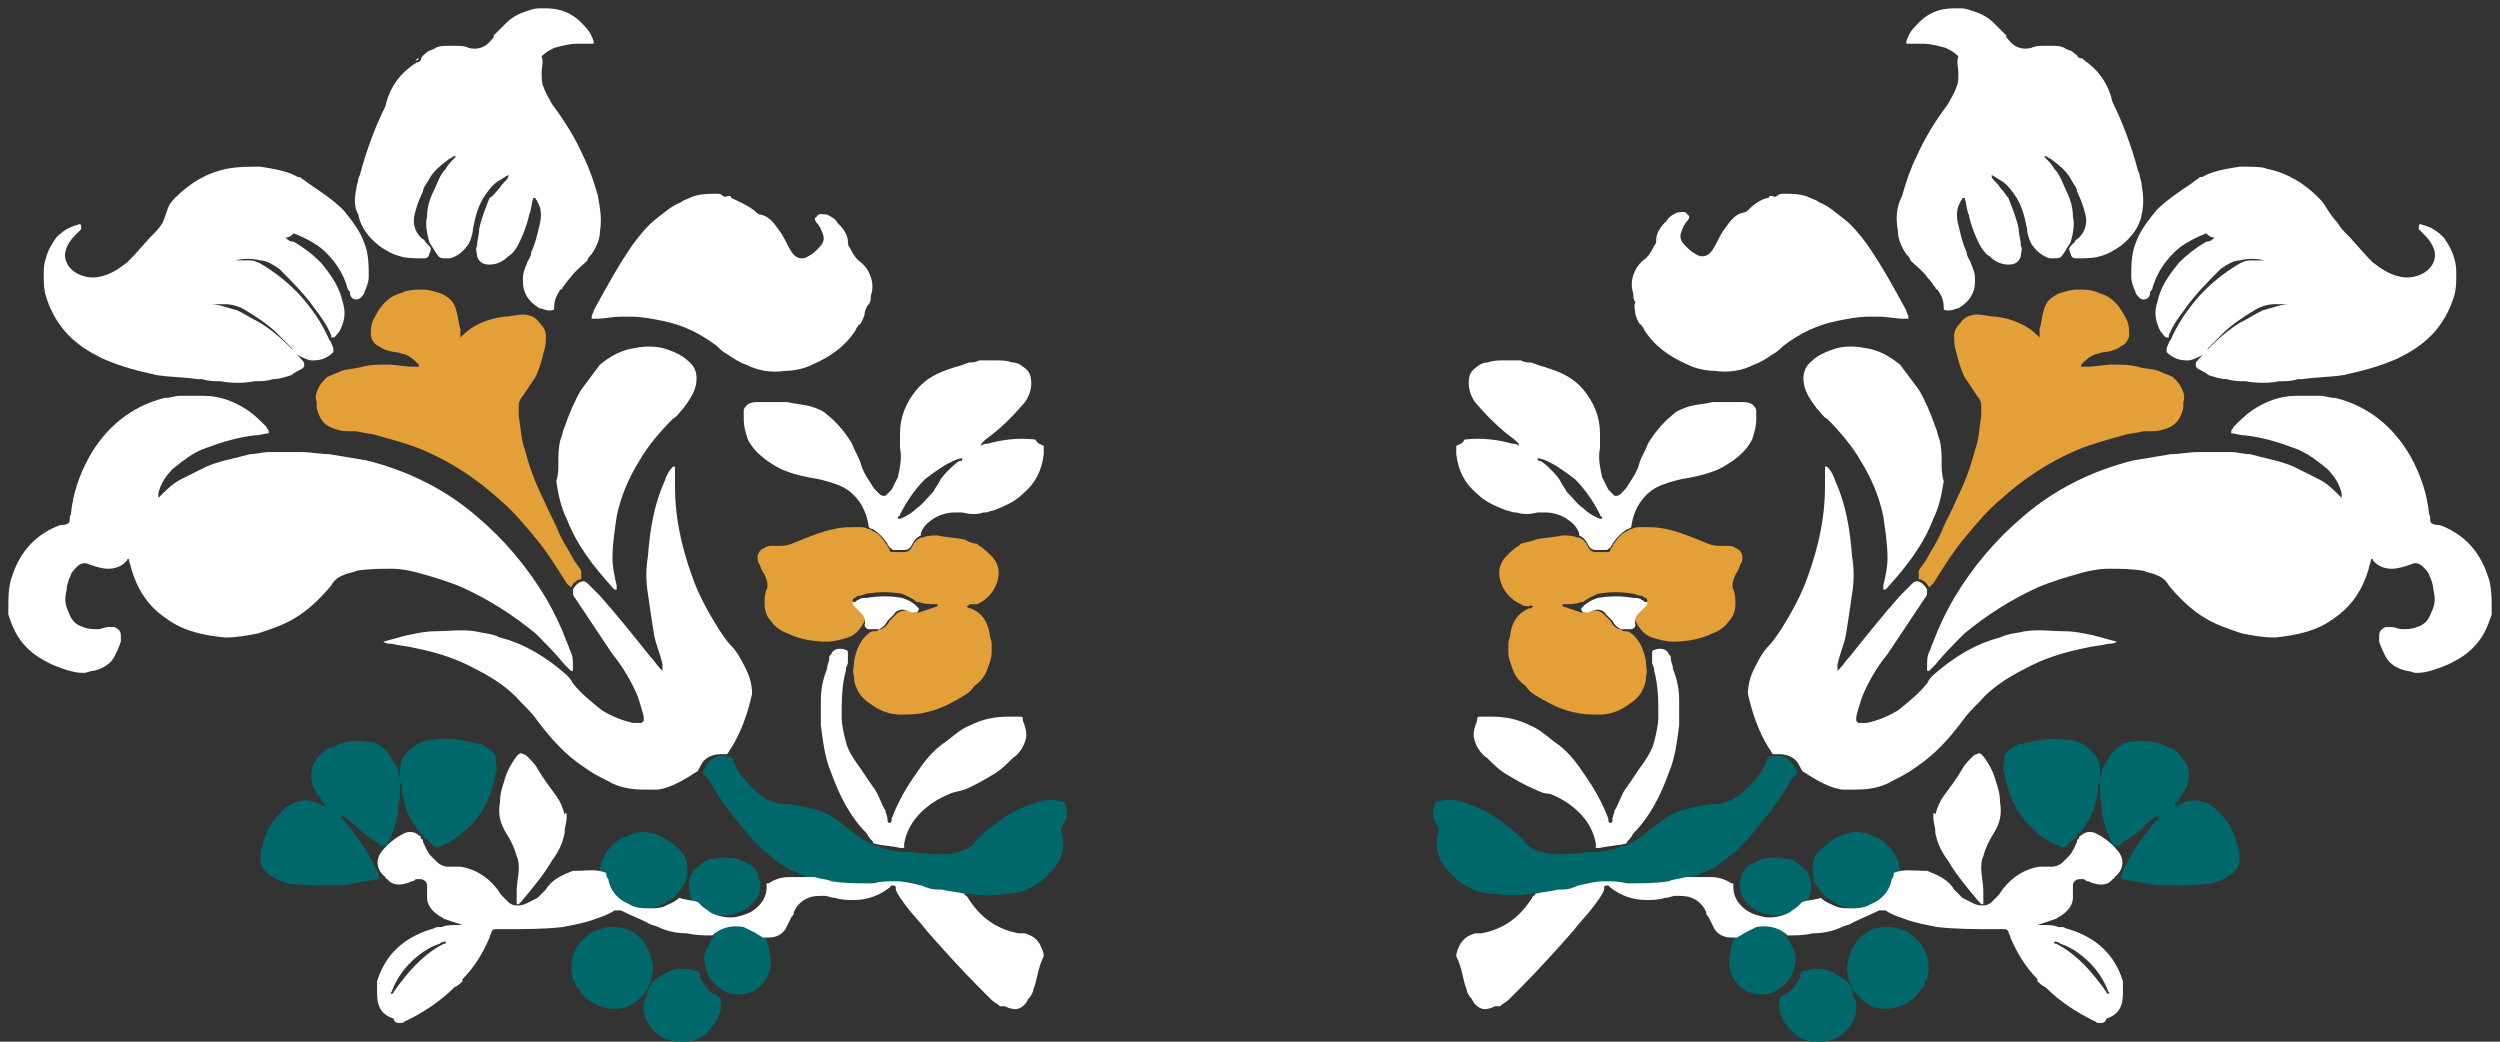 <?xml version="1.0" encoding="utf-8"?>
<!-- Generator: Adobe Illustrator 23.0.0, SVG Export Plug-In . SVG Version: 6.00 Build 0)  -->
<svg version="1.2" baseProfile="tiny" id="Layer_1" xmlns="http://www.w3.org/2000/svg" xmlns:xlink="http://www.w3.org/1999/xlink"
	 viewBox="0 0 120 50" xml:space="preserve">
<rect x="0" y="0" width="120" height="50" fill="#333333" stroke="none"/>
<path fill="#E3A039" d="M46.4,29.1C46.4,29.1,46.4,29.1,46.4,29.1C46.4,29.1,46.4,29.1,46.4,29.1c0.1,0.1,0.1,0.1,0.2,0.1
	c0.5,0.2,0.8,0.6,0.9,1.2c0,0.2,0.1,0.3,0.1,0.5c0,0.1,0,0.3,0,0.4c0,0.3-0.1,0.5-0.2,0.8c-0.1,0.3-0.3,0.6-0.6,0.8
	c-0.1,0.1-0.2,0.3-0.4,0.4c-0.1,0.1-0.2,0.1-0.3,0.2c-0.1,0-0.1,0.1-0.2,0.1c-0.5,0.3-1,0.5-1.5,0.6c-0.4,0.1-0.8,0.1-1.2,0.1
	c-0.5,0-1-0.2-1.4-0.5c-0.3-0.2-0.5-0.4-0.6-0.6c-0.1-0.2-0.2-0.4-0.2-0.6c0,0,0-0.1,0-0.1c-0.1-0.3,0-0.5,0-0.8
	c0.1-0.5,0.3-1,0.7-1.3c0.1-0.1,0.2-0.1,0.3-0.1c0.1,0,0.1,0,0.2-0.1c0,0,0.1,0,0.1,0c0.2-0.1,0.3-0.2,0.4-0.4
	c0.1-0.1,0.2-0.2,0.3-0.3c0.2-0.2,0.4-0.2,0.6-0.2c0.1,0,0.2,0.1,0.3,0.1c0.1,0,0.2,0,0.2,0c0.3-0.1,0.6-0.2,0.9-0.3c0,0,0,0,0-0.1
	c0,0,0,0,0,0c0,0,0,0-0.1,0c-0.3,0-0.5,0-0.8-0.1c0,0-0.1,0-0.1,0c-0.2-0.2-0.5-0.3-0.7-0.4c-0.6-0.1-1.1-0.1-1.7,0
	c-0.1,0-0.2,0.1-0.4,0.1c-0.1,0-0.1,0.1-0.2,0.1c-0.1,0.1-0.1,0.2,0,0.2c0.1,0.1,0.2,0.2,0.3,0.3c0.2,0.2,0.3,0.4,0.2,0.6
	c0,0.1-0.1,0.1-0.1,0.2c-0.2,0.3-0.4,0.5-0.7,0.6c-0.3,0.1-0.7,0.2-1,0.2c-0.6,0-1.3-0.1-1.9-0.4c-0.3-0.1-0.6-0.3-0.8-0.6
	c-0.2-0.2-0.3-0.5-0.3-0.8c0-0.2,0-0.5,0.1-0.7c0.1-0.2,0-0.5-0.1-0.7c0-0.1-0.1-0.1-0.1-0.2c-0.1-0.1-0.1-0.3-0.2-0.4
	c-0.1-0.3,0-0.6,0.3-0.7c0.1-0.1,0.3-0.1,0.4-0.1c0.1,0,0.3,0,0.4,0c0.4,0,0.7-0.2,1-0.3c0.5-0.2,1-0.4,1.5-0.5
	c0.4-0.1,0.8-0.1,1.2-0.1c0.2,0,0.3,0,0.5,0.1c0.1,0,0.2,0.1,0.2,0.1c0.3,0.1,0.5,0.4,0.7,0.7c0,0.1,0.1,0.1,0.1,0.2
	c0,0.1,0.1,0.1,0.2,0.1c0.2,0,0.3,0,0.5,0c0.2,0,0.3-0.1,0.4-0.3c0.1-0.2,0.2-0.3,0.4-0.4c0,0,0.1,0,0.1,0c0.2-0.1,0.5-0.1,0.7-0.1
	c0.4,0.1,0.9,0.1,1.3,0.2c0.2,0.1,0.4,0.2,0.6,0.2c0,0,0.1,0.1,0.1,0.1c0.2,0.1,0.4,0.3,0.6,0.5c0.3,0.3,0.4,0.7,0.3,1.1
	c-0.1,0.5-0.5,1-1,1.2C46.8,29,46.7,29,46.6,29C46.5,29,46.5,29.1,46.4,29.1"/>
<path fill="#E3A039" d="M27.9,27.8c-0.2,0-0.4,0.2-0.5,0.4c-0.1-0.1-0.1-0.1-0.2-0.2c-0.5-0.8-1-1.6-1.6-2.3c-0.5-0.6-1-1.2-1.6-1.7
	c-1.1-1-2.3-1.8-3.7-2.4c-0.7-0.3-1.5-0.5-2.2-0.7c-0.3-0.1-0.6-0.1-1-0.2c-0.1,0-0.2,0-0.3,0c-0.2,0-0.4,0-0.7-0.1
	c-0.3-0.1-0.5-0.2-0.7-0.5c-0.1-0.2-0.2-0.4-0.2-0.6c0-0.1,0-0.1,0-0.2c-0.1-0.3,0-0.5,0.1-0.7c0.1-0.2,0.2-0.3,0.4-0.5
	c0.2-0.1,0.5-0.2,0.7-0.3c0.3-0.1,0.7-0.1,1-0.2c0.4-0.1,0.8-0.1,1.2-0.1c0.4,0,0.8,0.1,1.2,0.1c0.1,0,0.1,0,0.2,0c0,0,0,0,0.1,0
	c0,0,0,0,0-0.1c0,0,0,0,0,0c-0.2-0.2-0.4-0.4-0.7-0.5c-0.1,0-0.3-0.1-0.4-0.1c-0.2,0-0.5-0.1-0.7-0.2c-0.1-0.1-0.2-0.1-0.3-0.2
	c-0.1-0.1-0.2-0.3-0.2-0.4c0-0.3,0-0.6,0.2-0.9c0.2-0.4,0.5-0.8,0.9-1c0.2-0.1,0.3-0.1,0.5-0.2c0.3-0.1,0.6-0.1,0.9-0.1
	c0.3,0,0.6,0.1,0.9,0.2c0.4,0.2,0.6,0.4,0.7,0.8c0.1,0.3,0.1,0.6,0.2,0.9c0,0.1,0,0.3,0,0.4c0,0,0,0,0,0c0,0,0,0,0,0
	c0,0,0.1-0.1,0.1-0.1c0.5-0.5,1.2-0.8,2-0.9c0.3,0,0.6-0.1,0.9-0.1c0.3,0,0.6,0.1,0.8,0.4c0.2,0.2,0.3,0.4,0.3,0.6
	c0,0.3,0,0.5-0.1,0.8c-0.1,0.4-0.2,0.8-0.4,1.2c-0.2,0.3-0.4,0.6-0.6,0.9c-0.1,0.1-0.2,0.3-0.2,0.4c0,0.1,0,0.2,0,0.3
	c0,0.1,0,0.2,0,0.3c0.1,0.5,0.1,1.1,0.3,1.6c0.2,0.8,0.5,1.6,0.9,2.4c0.2,0.5,0.5,1,0.7,1.5c0.2,0.5,0.5,0.9,0.7,1.3
	c0.1,0.2,0.3,0.4,0.4,0.6C27.9,27.7,27.9,27.7,27.9,27.8"/>
<path fill="#00676A" d="M51.2,39c0,0.1,0,0.1,0,0.2c0,0.1-0.1,0.2-0.1,0.3c-0.2,0.3-0.2,0.3-0.1,0.6c0.1,0.5,0,0.9-0.2,1.3
	c-0.2,0.3-0.4,0.5-0.7,0.8c-0.5,0.4-1.1,0.7-1.8,0.7c-0.6,0.1-1.2,0.1-1.8,0c-0.1,0-0.2,0-0.3,0c-0.4-0.1-0.7-0.1-1.1-0.2
	c-0.2,0-0.5-0.1-0.7-0.1c-0.1,0-0.2-0.1-0.3-0.1c-0.4-0.2-0.8-0.2-1.2-0.2c-0.4,0-0.8,0-1.1,0.1c-0.1,0-0.2,0-0.2,0
	c-0.6,0-1.2,0-1.8-0.1c-0.3,0-0.6-0.1-0.8-0.2c-0.1,0-0.2,0-0.3,0c-0.1-0.1-0.3-0.1-0.4-0.2c-0.3-0.1-0.5-0.2-0.8-0.4
	c-0.3-0.2-0.6-0.5-0.9-0.7c-0.5-0.5-0.9-1-1.3-1.5c-0.5-0.6-0.9-1.2-1.3-1.9c-0.1-0.1-0.2-0.2-0.3-0.3c0.1-0.2,0.2-0.3,0.3-0.5
	c0.2-0.2,0.5-0.4,0.8-0.3c0.1,0,0.2,0,0.3,0c0,0.1,0.1,0.1,0.1,0.2c0.2,0.6,0.6,1,1,1.4c0.3,0.3,0.6,0.5,1,0.6
	c0.2,0.1,0.3,0.1,0.5,0.1c0.4,0,0.8,0.1,1.2,0.2c0.6,0.1,1.1,0.4,1.6,0.8c0.1,0.1,0.3,0.2,0.4,0.3c0.3,0.3,0.7,0.5,1.1,0.7
	c0.1,0,0.1,0,0.2,0h0c0,0,0.1,0.1,0.1,0.1c0.4,0.1,0.8,0.2,1.2,0.2c0.1,0,0.1,0,0.2,0c0,0,0.1,0,0.1,0c0.5,0.1,1.1,0.1,1.6,0.1
	c0.3,0,0.6-0.1,0.9-0.2c0.2-0.1,0.4-0.2,0.5-0.4c0.3-0.3,0.6-0.6,0.9-0.8c0.4-0.3,0.8-0.6,1.3-0.8c0.2-0.1,0.5-0.2,0.8-0.3
	c0.3-0.1,0.5-0.1,0.8-0.1c0.2,0,0.4,0.1,0.5,0.1C51.1,38.5,51.2,38.7,51.2,39"/>
<path fill="#00676A" d="M19.2,37.6c0,0.1,0,0.3,0,0.4c0,0.4-0.1,0.7-0.1,1.1c-0.1,0.4-0.2,0.8-0.4,1.2c0,0.1-0.1,0.1-0.1,0.2
	c0,0.1-0.2,0.1-0.3,0.1c0,0-0.1,0-0.1-0.1c-0.5-0.3-0.9-0.6-1.3-1c-0.1-0.1-0.2-0.2-0.4-0.3c-0.1,0-0.1-0.1-0.1,0c0,0,0,0.1,0,0.1
	c0.2,0.2,0.4,0.4,0.6,0.7c0.4,0.5,0.7,1,1,1.6c0.1,0.2,0.2,0.4,0.2,0.6c0,0-0.1,0-0.1,0c-0.4,0.1-0.7,0.1-1.1,0.2
	c-0.4,0.1-0.7,0.1-1.1,0.1c-0.7,0-1.4,0-2.1-0.1c-0.2-0.1-0.4-0.1-0.7-0.3c-0.1-0.1-0.2-0.1-0.3-0.2c-0.2-0.2-0.3-0.4-0.3-0.6
	c0-0.2,0-0.5,0.1-0.7c0.1-0.5,0.3-0.9,0.6-1.3c0.2-0.2,0.4-0.5,0.6-0.6c0.5-0.3,1-0.4,1.5-0.1c0.1,0,0.2,0.1,0.3,0.1c0,0,0,0,0,0
	c0,0,0,0,0-0.1c-0.1-0.1-0.2-0.2-0.2-0.3c-0.1-0.1-0.2-0.2-0.3-0.4c-0.2-0.4-0.2-0.8-0.1-1.1c0.1-0.3,0.3-0.5,0.5-0.7
	c0.1-0.1,0.2-0.2,0.4-0.2c0.5-0.3,1.1-0.4,1.7-0.3c0.3,0,0.6,0.1,0.9,0.4c0.2,0.2,0.3,0.4,0.4,0.6C19.1,36.8,19.2,37.2,19.2,37.6"/>
<path fill="#00676A" d="M23.8,37.1c-0.2,1-0.5,1.8-1.2,2.5c-0.3,0.3-0.6,0.6-1,0.8c-0.1,0.1-0.3,0.1-0.4,0.2c-0.2,0.1-0.3,0.1-0.4,0
	c-0.1-0.1-0.2-0.2-0.3-0.3c-0.1,0-0.1-0.1-0.2-0.1l0,0l0,0c0,0,0,0,0-0.1c0,0,0-0.1-0.1-0.1c0,0-0.1,0-0.1-0.1c0,0,0,0,0,0
	c-0.3-0.4-0.6-0.9-0.7-1.4c0-0.2-0.1-0.3-0.1-0.5c0-0.2,0-0.3-0.1-0.5c0,0,0,0,0-0.1c0-0.2,0-0.3,0-0.5c0-0.5,0.3-0.8,0.7-1.1
	c0.3-0.2,0.6-0.3,0.9-0.3c0.7-0.1,1.4,0,2.1,0.2c0,0,0.1,0,0.2,0c0.1,0.1,0.2,0.1,0.3,0.2c0.2,0.1,0.4,0.3,0.4,0.5
	C23.8,36.8,23.9,36.9,23.8,37.1"/>
<path fill="#00676A" d="M27.6,47.2c0-0.1,0-0.1-0.1-0.2c-0.2-0.8,0-1.5,0.6-2c0.1-0.1,0.2-0.2,0.4-0.3c0.3-0.1,0.5-0.2,0.8-0.2
	c0.3,0,0.5,0,0.8,0.1c0.5,0.2,0.9,0.6,1.1,1.2c0.1,0.3,0.2,0.6,0.1,1c0,0.2-0.1,0.4-0.2,0.6c0,0.1,0,0.1-0.1,0.2
	c-0.1,0.1-0.1,0.2-0.2,0.2c-0.4,0.5-1,0.7-1.6,0.6c-0.6-0.1-1.1-0.4-1.4-0.9C27.7,47.4,27.6,47.3,27.6,47.2"/>
<path fill="#00676A" d="M31.1,47.5c0.1-0.2,0.2-0.4,0.4-0.5c0.3-0.2,0.6-0.4,1-0.5c0.1,0,0.2,0,0.2,0c0.1,0,0.1,0,0.2,0
	c0.2,0,0.3,0.1,0.5,0.1c0.1,0,0.2,0.1,0.2,0.2c0,0,0,0.1,0,0.1c0.1,0.3,0.4,0.6,0.6,0.8c0,0,0,0,0.1,0c0.3,0.2,0.3,0.2,0.3,0.5
	c0,0,0,0.1,0,0.1c0,0.1,0,0.3-0.1,0.4c-0.1,0.4-0.4,0.7-0.7,1c-0.7,0.5-1.8,0.4-2.4-0.2c-0.3-0.3-0.5-0.7-0.5-1.1
	c0-0.2,0-0.4,0.1-0.5C31.1,47.7,31.1,47.6,31.1,47.5"/>
<path fill="#00676A" d="M33,41.7c0,0.5-0.1,0.8-0.5,1.2c-0.1,0.1-0.1,0.2-0.2,0.2c-0.2,0.1-0.4,0.3-0.7,0.4
	c-0.2,0.1-0.5,0.1-0.7,0.1c-0.4,0-0.7-0.1-1-0.2c-0.5-0.3-0.9-0.7-1-1.2c0-0.1,0-0.2-0.1-0.3c0-0.1,0-0.2,0-0.2
	c0.1-0.6,0.4-1,0.9-1.4c0.2-0.1,0.5-0.2,0.7-0.3c0.4-0.1,0.8-0.1,1.2,0.1c0.3,0.1,0.6,0.3,0.8,0.5C32.8,40.9,33,41.2,33,41.7"/>
<path fill="#00676A" d="M36.5,42.3c0,0.1,0,0.2,0,0.2c0,0.3-0.1,0.6-0.4,0.9c-0.3,0.3-0.6,0.4-1,0.5c-0.5,0.1-0.9,0-1.3-0.2
	c-0.2-0.1-0.3-0.2-0.4-0.3c-0.1-0.1-0.1-0.1-0.2-0.2c0-0.1-0.1-0.2-0.1-0.4c-0.1-0.4,0-0.7,0.2-1c0.3-0.3,0.6-0.6,1.1-0.6
	c0.3-0.1,0.6,0,0.9,0c0.3,0.1,0.5,0.2,0.7,0.3c0.2,0.1,0.3,0.3,0.4,0.5C36.4,42.2,36.5,42.3,36.5,42.3"/>
<path fill="#00676A" d="M37,46.2c0,0.3-0.1,0.6-0.3,0.9c-0.2,0.3-0.5,0.5-0.9,0.6c-0.5,0.1-1,0-1.4-0.4c-0.4-0.3-0.5-0.7-0.6-1.2
	c0-0.2,0-0.3,0.1-0.5c0.1-0.2,0.2-0.4,0.3-0.6c0,0,0.1-0.1,0.1-0.2c0,0,0.1-0.1,0.1-0.1c0.4-0.3,0.9-0.4,1.4-0.3
	c0.2,0,0.4,0.1,0.6,0.3c0.1,0.1,0.2,0.1,0.3,0.2c0,0.1,0.1,0.2,0.1,0.2C36.9,45.5,37,45.9,37,46.2"/>
<path fill="#FFFFFF" d="M8.6,19c0.4,0,0.8,0,1.2,0c0.8,0,1.5,0.3,2.1,0.7c0.3,0.2,0.6,0.5,0.9,0.8c0,0.1,0.1,0.1,0.1,0.2
	c0,0,0,0,0,0.1c0,0,0,0,0,0c-0.2,0-0.4,0.1-0.7,0.1c-0.8,0.1-1.5,0.3-2.3,0.6c-0.6,0.2-1.1,0.6-1.6,1c-0.3,0.3-0.6,0.7-0.7,1.2
	c0,0,0,0.1,0,0.2c0,0,0,0,0,0c0,0,0,0,0,0c0,0,0.1-0.1,0.1-0.1c0.3-0.3,0.6-0.6,1-0.8c0.4-0.2,0.8-0.4,1.2-0.6
	c0.7-0.3,1.4-0.4,2.1-0.6c0.3,0,0.6-0.1,0.9-0.1c0.1,0,0.1,0,0.2,0c0.5,0,0.9,0,1.4,0c0.4,0,0.9,0.1,1.3,0.1
	c0.6,0.1,1.2,0.2,1.8,0.3c2,0.5,3.8,1.4,5.3,2.7c1.3,1.1,2.4,2.4,3.3,3.9c0.4,0.7,0.7,1.3,1,2.1c0.1,0.2,0.1,0.3,0.2,0.5
	c0.1,0.2,0.1,0.4,0.1,0.7c0,0.1,0,0.1,0,0.2c0,0,0,0,0,0c0,0-0.1,0-0.1,0c-0.1-0.1-0.2-0.2-0.3-0.3c-0.4-0.5-0.9-1-1.4-1.5
	c-1.1-0.9-2.2-1.6-3.5-2.2c-0.7-0.3-1.4-0.5-2.1-0.7c-0.4-0.1-0.8-0.2-1.3-0.2c-0.6,0-1.1,0-1.7,0.1c-0.2,0.1-0.4,0.1-0.6,0.2
	c-0.3,0.1-0.5,0.3-0.6,0.5c-0.5,0.6-1.1,1.2-1.8,1.6c-0.5,0.3-1.1,0.5-1.7,0.7c-0.5,0.1-1,0.2-1.6,0.2c-1-0.1-2-0.3-2.8-0.9
	c-0.9-0.6-1.4-1.4-1.7-2.4c0-0.1-0.1-0.3-0.1-0.4c0-0.1-0.1-0.1-0.1,0c0,0-0.1,0.1-0.1,0.1c-0.2,0.2-0.5,0.3-0.8,0.3
	c-0.3,0-0.6-0.1-0.9-0.2c-0.2-0.1-0.4-0.1-0.6,0.1c-0.1,0.1-0.3,0.3-0.3,0.4c-0.1,0.2-0.2,0.5-0.2,0.7c-0.1,0.4-0.1,0.7,0.1,1.1
	c0.1,0.3,0.3,0.6,0.7,0.7c0.2,0.1,0.5,0.1,0.7,0.1c0.2,0,0.3-0.1,0.5-0.1c0.1,0,0.2,0,0.3,0c0.2,0.1,0.3,0.2,0.3,0.4
	c0,0.1,0,0.2,0,0.3c-0.1,0.3-0.2,0.5-0.3,0.7c-0.2,0.4-0.6,0.6-1,0.7c-0.2,0-0.3,0.1-0.5,0.1c-0.5,0-1-0.2-1.5-0.4
	c-0.4-0.2-0.8-0.4-1.2-0.8c-0.5-0.5-0.7-1-0.9-1.6c0-0.1,0-0.2,0-0.3c0-0.5,0-1.1,0.2-1.6c0.4-1.2,1.2-2,2.3-2.4
	c0.1,0,0.3,0,0.4-0.1c0.1-0.1,0-0.3,0.1-0.4c0.1-1,0.4-1.9,0.9-2.8c0.8-1.4,2-2.4,3.6-2.8C8.2,19.1,8.4,19,8.6,19"/>
<path fill="#FFFFFF" d="M13.7,11.4c0.1,0.1,0.2,0.2,0.4,0.2c0.5,0.3,0.9,0.6,1.3,1c0.4,0.5,0.8,1,1,1.7c0,0.1,0.1,0.3,0.1,0.4
	c0.1,0.4,0,0.8-0.2,1.2c-0.1,0.1-0.2,0.3-0.3,0.3c0,0-0.1,0-0.1,0c0,0,0,0,0,0c0,0,0-0.1,0-0.1c-0.2-0.5-0.5-0.9-0.8-1.3
	c-0.5-0.7-1.1-1.3-1.7-1.9c-0.3-0.2-0.6-0.4-0.9-0.4c-0.4-0.1-0.8-0.1-1.2,0c-0.1,0-0.1,0-0.2,0c0,0,0,0,0,0c0,0,0,0,0,0
	c0.1,0,0.3,0,0.4,0c0.2,0,0.3,0,0.5,0c0.3,0,0.6,0.2,0.9,0.4c0.6,0.4,1.2,0.9,1.7,1.5c0.5,0.6,0.9,1.2,1.2,1.9
	c0.1,0.1,0.1,0.2,0.2,0.4c0,0.1,0,0.2,0,0.2c-0.3,0.3-0.6,0.4-1,0.4c-0.2,0-0.4-0.1-0.6-0.2c-0.2-0.1-0.3-0.2-0.4-0.4
	c-0.2-0.2-0.5-0.5-0.7-0.7c-0.4-0.4-1-0.8-1.5-1.1c-0.3-0.2-0.7-0.3-1-0.3c-0.3,0-0.5,0-0.8,0c0,0,0,0,0.1,0c0.4,0,0.9,0.2,1.3,0.3
	c0.4,0.2,0.7,0.4,1.1,0.6c0.8,0.5,1.5,1.2,2.1,1.9c0,0,0,0,0,0.1c0,0,0,0.1,0,0.1c0,0-0.1,0.1-0.1,0.1c-0.2,0.1-0.4,0.2-0.5,0.3
	c-0.3,0.1-0.6,0.2-0.9,0.2c-0.3,0.1-0.6,0.1-0.9,0.1c-0.5,0.1-1.1,0.1-1.6,0c-0.3,0-0.6,0-0.9-0.1c-0.1,0-0.1,0-0.2,0
	c-0.7-0.1-1.4-0.1-2-0.2c-0.9-0.2-1.7-0.4-2.6-0.8c-0.6-0.3-1.1-0.6-1.6-1.1c-0.5-0.5-0.9-1.2-1.1-1.9c-0.1-0.3-0.1-0.7-0.1-1
	c0-0.3,0-0.5,0.1-0.8c0.1-0.4,0.3-0.7,0.5-1c0.3-0.3,0.6-0.5,1-0.6c0.2-0.1,0.2,0,0.2,0.2c-0.1,0.1-0.2,0.2-0.3,0.3
	c-0.4,0.4-0.6,0.9-0.4,1.3c0.2,0.5,0.9,0.8,1.5,0.7c0.6-0.1,1-0.4,1.4-0.7c0.3-0.3,0.3-0.3,1.1-1.2c0.4-0.4,0.4-0.4,0.6-0.7
	C8.1,10,8,9.9,8.4,9.5c0.7-0.7,1.5-1.2,2.5-1.4C11.4,8,11.9,8,12.5,8c0.6,0.1,1.3,0.2,1.8,0.5c0,0,0.1,0,0.1,0
	c0.1,0.1,0.3,0.2,0.4,0.3c0.6,0.4,1.2,0.8,1.7,1.3c0.4,0.5,0.8,1,1,1.6c0.2,0.5,0.2,1.1,0.2,1.6c0,0.2-0.1,0.5-0.2,0.7
	c0,0.1-0.1,0.2-0.2,0.3c-0.1,0.1-0.3,0.1-0.4,0c0,0-0.1-0.1-0.1-0.2c0-0.1,0-0.1-0.1-0.2c-0.2-0.8-0.7-1.5-1.3-2
	c-0.4-0.3-0.8-0.5-1.3-0.7C13.9,11.4,13.8,11.4,13.7,11.4L13.7,11.4z"/>
<path fill="#FFFFFF" d="M20.5,2.5c0.1-0.1,0.3-0.1,0.4-0.2c0.2-0.1,0.4-0.1,0.6-0.1c0.1,0,0.3,0,0.4,0c0.2,0,0.4,0,0.6,0.1
	c0.4,0.1,0.8,0,1.1-0.4c0.1-0.1,0.1-0.1,0.1-0.2c0.2-0.2,0.4-0.4,0.6-0.6c0.2-0.2,0.5-0.4,0.8-0.5c0.3-0.1,0.5-0.2,0.8-0.2
	c0.1,0,0.2,0,0.3,0c0.8,0,1.4,0.3,1.9,0.9c0.2,0.2,0.3,0.4,0.4,0.7c0,0.1,0,0.1-0.1,0.1c-0.2,0-0.4,0-0.7,0c-0.4,0-0.7,0.1-1.1,0.2
	c-0.2,0.1-0.4,0.2-0.6,0.4C26.1,3,26,3.2,26,3.5c0,0.3,0,0.5,0.1,0.7c0.1,0.3,0.3,0.6,0.4,0.8c0.6,0.8,1.1,1.6,1.5,2.5
	c0.3,0.6,0.5,1.2,0.7,1.9c0.1,0.6,0.2,1.1,0.1,1.7c0,0.4-0.2,0.8-0.4,1.1c-0.1,0.1-0.2,0.2-0.2,0.3c-0.3,0.3-0.6,0.5-0.8,0.8
	c-0.2,0.2-0.3,0.4-0.4,0.5c0,0,0,0.1-0.1,0.1c-0.2,0.3-0.3,0.5-0.3,0.9c0,0.1-0.1,0.1-0.2,0.1c0,0,0,0,0,0c0,0-0.1,0-0.1,0
	c-0.1,0-0.3-0.1-0.4-0.1c-0.5-0.3-0.8-0.7-0.8-1.3c0-0.2,0-0.4,0.1-0.6c0-0.1,0.1-0.2,0.1-0.3c0.1-0.2,0.2-0.3,0.2-0.5
	c0.2-0.4,0.3-0.9,0.4-1.3c0.1-0.4,0.1-0.8-0.1-1.1c0-0.1-0.1-0.1-0.1-0.2c0,0,0,0,0,0c0,0-0.1,0-0.1,0c-0.1,0.3-0.1,0.6-0.2,0.8
	c-0.1,0.5-0.3,1-0.5,1.4c-0.1,0.2-0.3,0.5-0.5,0.6c-0.2,0.2-0.5,0.4-0.9,0.4c-0.3,0-0.5-0.1-0.6-0.4c0-0.2-0.1-0.3,0-0.5
	c0-0.3,0.1-0.5,0.1-0.8c0.1-0.5,0.3-1,0.5-1.5C23.7,9.4,23.8,9.2,24,9c0.1-0.2,0.3-0.3,0.4-0.5c0,0,0,0,0-0.1c0,0,0,0,0,0
	c-0.2,0.1-0.3,0.2-0.5,0.3c-0.3,0.2-0.5,0.5-0.7,0.8c-0.3,0.5-0.4,1-0.5,1.5c0,0.2-0.1,0.5-0.2,0.7c-0.2,0.3-0.5,0.6-0.9,0.7
	c0,0-0.1,0-0.1,0c-0.4,0-0.4,0-0.6-0.3c-0.1-0.2-0.2-0.3-0.3-0.5c-0.1-0.4-0.2-0.8-0.1-1.2c0-0.4,0.1-0.8,0.3-1.2
	c0.2-0.4,0.3-0.8,0.6-1.1c0.1-0.2,0.3-0.4,0.5-0.6c0,0,0,0,0,0c0,0,0,0-0.1,0c-0.1,0-0.1,0.1-0.2,0.1c-0.4,0.3-0.8,0.6-1,1
	c-0.1,0.2-0.3,0.4-0.3,0.6c-0.2,0.4-0.3,0.7-0.4,1.1c-0.1,0.4,0,0.8,0.3,1.1c0.1,0.1,0.2,0.1,0.2,0.2c0.1,0.1,0.1,0.1,0.2,0.2
	c0.1,0.1,0.1,0.2,0,0.4c0,0.1-0.1,0.2-0.2,0.2c0,0-0.1,0-0.1,0c-0.4,0-0.8,0-1.1-0.1c-0.4-0.1-0.7-0.3-1-0.5c-0.5-0.4-0.9-0.9-1-1.5
	C17,10,17,9.5,17.1,9.1c0-0.2,0.1-0.4,0.1-0.5c0-0.1,0.1-0.2,0.1-0.3c0.3-1.1,0.7-2.2,1.2-3.2c0.2-0.9,0.7-1.6,1.5-2.1l0,0
	c0,0,0.1,0,0.2-0.1C20.2,2.7,20.4,2.6,20.5,2.5"/>
<path fill="#FFFFFF" d="M41.5,15.1c-0.1,0.3-0.2,0.5-0.3,0.5c0,0.1-0.1,0.1-0.1,0.2c-0.5,0.8-1.2,1.3-2.1,1.7
	c-0.4,0.2-0.9,0.3-1.3,0.3c-0.7,0.1-1.3,0-1.9-0.3c-0.3-0.1-0.6-0.3-0.9-0.5c-0.2-0.1-0.4-0.3-0.5-0.4c-0.8-0.6-1.6-1-2.6-1.2
	c-0.5-0.1-1-0.2-1.5-0.2c-0.2,0-0.3,0-0.5,0c-0.4,0-0.8,0.1-1.2,0.1c0,0-0.1,0-0.1,0c0,0-0.1,0-0.1,0c0,0,0-0.1,0-0.1
	c0-0.1,0.1-0.2,0.1-0.3c0.6-1.1,1.2-2.2,1.9-3.2c0.3-0.4,0.7-0.9,1.1-1.2c0.4-0.3,0.7-0.6,1.2-0.8c0.1-0.1,0.2-0.1,0.4-0.2
	c0.4-0.2,0.9-0.2,1.3-0.2c0.1,0,0.2,0,0.3,0.1s0.2,0,0.3,0l0,0c0,0,0.1,0,0.1,0.1c0.4,0.2,0.7,0.3,1.1,0.6c0.1,0.1,0.2,0.2,0.3,0.2
	c0.5,0.1,0.7,0.5,1,0.9c0.2,0.3,0.3,0.6,0.5,0.9c0.2,0.3,0.5,0.4,0.8,0.2c0.2-0.1,0.3-0.2,0.5-0.4c0.3-0.3,0.3-0.5,0.1-0.9
	c0-0.1-0.1-0.1-0.1-0.2c-0.1-0.1-0.3-0.3-0.1-0.4c0.1-0.2,0.3-0.1,0.5-0.1c0.2,0.1,0.4,0.2,0.5,0.4c0,0,0.1,0.1,0.1,0.1
	c0.2,0.2,0.4,0.5,0.4,0.8c0,0.1,0,0.2,0.1,0.3c0.1,0.2,0.2,0.4,0.4,0.6c0.3,0.2,0.5,0.5,0.6,0.8c0.1,0.3,0.1,0.6,0,0.9
	c0,0.1,0,0.3-0.1,0.4C41.6,14.7,41.5,14.9,41.5,15.1"/>
<path fill="#FFFFFF" d="M49.2,35.6c-0.1,0.3-0.3,0.6-0.6,0.8c-0.3,0.3-0.5,0.5-0.8,0.7c-0.5,0.3-1,0.6-1.5,0.8
	C46,38,45.8,38,45.6,38.1c-0.5,0.2-1,0.5-1.4,0.9c-0.4,0.4-0.7,0.9-0.8,1.5c0,0.1,0,0.1,0,0.2c-0.1,0-0.1,0-0.2,0
	c-0.4-0.1-0.8-0.1-1.2-0.2c0,0-0.1,0-0.1-0.1c0,0,0,0,0,0c-0.1-0.1-0.2-0.2-0.3-0.4c-0.8-0.8-1.3-1.8-1.7-2.9
	c-0.3-0.7-0.4-1.5-0.5-2.3c0-0.4,0-0.8,0-1.2c0-0.5,0.1-1,0.3-1.5c0-0.2,0.1-0.3,0.1-0.5c0-0.1,0-0.1,0.1-0.2
	c0.1-0.3,0.5-0.3,0.7-0.2c0.1,0,0.1,0.1,0.1,0.2c0,0.1,0,0.3,0,0.4c0,0.1-0.1,0.2-0.1,0.4c-0.2,0.7-0.2,1.5-0.2,2.2
	c0,0.4,0.1,0.8,0.2,1.2c0.1,0.4,0.3,0.7,0.5,1c0.3,0.4,0.6,0.9,0.9,1.3c0.2,0.3,0.3,0.7,0.5,1c0,0.1,0.1,0.3,0.1,0.4
	c0,0.1,0,0.2,0.1,0.2c0.1,0,0.1-0.1,0.1-0.2c0.3-0.8,0.7-1.5,1.2-2.2c0.4-0.6,0.8-1.1,1.4-1.5c0.4-0.3,0.7-0.6,1.2-0.8
	c0.6-0.3,1.2-0.4,1.8-0.4c0.2,0,0.4,0,0.5,0c0,0,0,0,0.1,0c0.1,0,0.1,0.1,0.1,0.2C49.3,35.1,49.3,35.3,49.2,35.6"/>
<path fill="#FFFFFF" d="M20.1,2.8c0,0.1-0.1,0.1-0.2,0.1C20,2.9,20,2.8,20.1,2.8"/>
<path fill="#FFFFFF" d="M34.9,9.4C34.9,9.4,34.9,9.4,34.9,9.4C34.9,9.3,34.9,9.3,34.9,9.4"/>
<path fill="#FFFFFF" d="M48.1,48.3C48.2,48.3,48.2,48.3,48.1,48.3C48.2,48.3,48.1,48.3,48.1,48.3"/>
<path fill="#FFFFFF" d="M35.1,35.9c-0.1,0.1-0.1,0.2-0.2,0.3c-0.1,0-0.2,0-0.3,0c-0.3,0-0.6,0.1-0.8,0.3c-0.1,0.1-0.2,0.3-0.3,0.5
	c-0.1,0.1-0.2,0.1-0.3,0.2c-0.5,0.3-1,0.6-1.6,0.7c-0.1,0-0.2,0-0.3,0c-0.1,0-0.2,0-0.4,0c-0.6,0-1.2-0.1-1.7-0.4
	c-0.4-0.2-0.8-0.4-1.2-0.7c-0.9-0.6-1.6-1.4-2.2-2.2c-0.2-0.3-0.5-0.6-0.8-0.9c-0.6-0.7-1.4-1.2-2.2-1.6c-0.9-0.5-1.9-0.8-2.9-1
	c-0.4-0.1-0.7-0.1-1.1-0.2c-0.1,0-0.3,0-0.4-0.1c0,0,0,0,0,0c0,0,0,0,0,0c0.4-0.1,0.7-0.2,1.1-0.3c0.5-0.1,0.9-0.2,1.4-0.2
	c0.6,0,1.2-0.1,1.9,0c0.4,0.1,0.8,0.1,1.2,0.3c1.2,0.3,2.3,1,3.2,1.8c0.1,0.1,0.2,0.2,0.3,0.4c0.4,0.5,0.9,0.9,1.4,1.3
	c0.5,0.3,1,0.5,1.5,0.6c0.1,0,0.3,0,0.4,0c0,0,0.1-0.1,0.1-0.1c0-0.1,0-0.1,0-0.2c-0.1-0.4-0.2-0.7-0.3-1c-0.3-0.7-0.7-1.4-1.2-2
	c-0.6-0.9-1.2-1.8-1.8-2.7c-0.1-0.1-0.1-0.2-0.1-0.4c0.1-0.2,0.3-0.4,0.5-0.4c0.1,0,0.2,0.1,0.2,0.1c0.2,0.2,0.4,0.4,0.6,0.6
	c0.8,0.9,1.6,1.9,2.4,2.9c0.2,0.2,0.3,0.4,0.5,0.6c0,0,0.1,0.1,0.1,0.1v0l0,0h0c0-0.1,0-0.2,0-0.3c-0.1-0.5-0.3-0.9-0.4-1.4
	c-0.1-0.6-0.2-1.3-0.3-2c-0.1-0.6-0.1-1.2,0-1.8c0.1-1.3,0.3-2.5,0.8-3.6c0.1-0.3,0.2-0.5,0.4-0.7c0,0,0,0,0.1,0c0,0,0,0,0,0
	c0,0.1,0,0.1,0,0.2c0,0.3,0,0.5,0,0.8c0,1.4,0.3,2.8,0.8,4.2c0.3,0.9,0.8,1.8,1.3,2.6c0.2,0.3,0.4,0.6,0.6,0.8
	c0.3,0.3,0.5,0.7,0.7,1.1c0.2,0.4,0.3,0.8,0.3,1.2C35.9,34.2,35.6,35.1,35.1,35.9"/>
<polygon fill="#FFFFFF" points="31.7,32.2 31.7,32.2 31.7,32.2 "/>
<path fill="#FFFFFF" d="M26.8,22.3c0-0.4,0-0.8,0.1-1.2c0.1-0.2,0.1-0.4,0.2-0.6c0.2-0.6,0.5-1.3,0.8-1.8c0.3-0.4,0.6-0.8,0.9-1.2
	c0.5-0.4,1-0.7,1.7-0.8c0.5-0.1,1.1-0.1,1.6,0.1c0.3,0.1,0.7,0.3,0.9,0.5c0.4,0.3,0.5,0.7,0.4,1.2c-0.1,0.4-0.3,0.7-0.6,1.1
	c-0.2,0.2-0.3,0.4-0.5,0.5c-0.6,0.6-1.2,1.3-1.6,2c-0.5,0.8-0.9,1.7-1.1,2.7c-0.1,0.7-0.2,1.3-0.2,2c0,0.4,0.1,0.9,0.2,1.3
	c0,0.1,0,0.1,0,0.2c0,0,0,0,0,0c0,0-0.1,0-0.1,0c0,0-0.1-0.1-0.1-0.1c-0.9-1-1.7-2-2.2-3.3c-0.3-0.6-0.4-1.2-0.5-1.8
	C26.8,22.8,26.8,22.5,26.8,22.3"/>
<path fill="#FFFFFF" d="M27.2,39.2c0,0.3-0.1,0.5-0.1,0.8c-0.1,0.5-0.3,0.9-0.6,1.3c-0.4,0.7-1,1.4-1.5,2c0,0-0.1,0.1-0.1,0.1
	c0,0,0,0-0.1,0c0,0,0,0,0,0c0-0.2,0-0.4,0-0.6c0-0.4,0.1-0.8,0.1-1.1c0-0.2,0-0.4-0.1-0.6c-0.1-0.4-0.3-0.8-0.5-1.1
	c-0.3-0.5-0.4-0.9-0.3-1.5c0-0.4,0.1-0.7,0.2-1c0.1-0.4,0.3-0.8,0.6-1.2c0,0,0.1-0.1,0.1-0.1c0,0,0.1-0.1,0.2,0
	c0.1,0,0.2,0.1,0.2,0.1c0.2,0.2,0.4,0.4,0.5,0.6c0.3,0.5,0.6,0.9,0.9,1.3c0.2,0.3,0.3,0.5,0.4,0.9C27.2,38.9,27.2,39.1,27.2,39.2"/>
<path fill="#FFFFFF" d="M44.1,29.2c0,0.1,0,0.1-0.1,0.2c-0.1,0-0.1,0-0.2,0c-0.1,0-0.2-0.1-0.3-0.1c-0.2-0.1-0.5,0-0.6,0.2
	c-0.1,0.1-0.2,0.2-0.3,0.3c-0.1,0.2-0.2,0.3-0.4,0.4c0,0-0.1,0-0.1,0c-0.1,0-0.3,0-0.4,0c-0.1,0-0.2-0.1-0.2-0.2
	c0.1-0.3-0.1-0.5-0.2-0.6c-0.1-0.1-0.2-0.2-0.3-0.3c-0.1-0.1-0.1-0.2,0-0.2c0.1,0,0.1-0.1,0.2-0.1c0.1-0.1,0.2-0.1,0.4-0.1
	c0.6-0.1,1.1-0.1,1.7,0c0.3,0.1,0.5,0.2,0.7,0.4c0,0,0.1,0.1,0.1,0.1C44.1,29.1,44.1,29.1,44.1,29.2"/>
<polygon fill="#FFFFFF" points="13.7,11.4 13.7,11.3 13.7,11.4 "/>
<path fill="#FFFFFF" d="M49.6,47.5c0,0.1-0.1,0.3-0.2,0.4c-0.1,0.1-0.1,0.2-0.2,0.3c-0.2,0.2-0.4,0.3-0.7,0.2
	c-0.1,0-0.2-0.1-0.3-0.1c0,0-0.1,0-0.1,0c0,0,0,0-0.1,0c-0.1-0.1-0.3-0.2-0.4-0.3c-0.2-0.2-0.4-0.4-0.6-0.6
	c-0.9-0.9-1.7-1.8-2.5-2.7c-0.3-0.4-0.7-0.8-1-1.2c-0.2-0.3-0.4-0.5-0.5-0.8c0,0,0,0,0-0.1c0-0.1-0.1-0.1-0.2-0.1
	c0,0-0.1,0.1-0.1,0.1c-0.5,0.4-1.1,0.6-1.7,0.6c-0.3,0-0.6,0-0.9-0.1c-0.2,0-0.4-0.1-0.5-0.1c-0.3,0-0.6,0-0.8,0.1
	c-0.3,0.1-0.6,0.4-0.7,0.7c0,0.1,0,0.1-0.1,0.2c-0.1,0.2-0.2,0.4-0.3,0.6c-0.2,0.3-0.5,0.4-0.8,0.4c-0.1,0-0.2,0-0.3,0
	c-0.1-0.1-0.2-0.1-0.3-0.2c-0.2-0.1-0.4-0.2-0.6-0.3c-0.5-0.1-1,0-1.4,0.3c0,0-0.1,0.1-0.1,0.1c-0.4,0-0.8,0-1.2-0.1
	c-0.5,0-1-0.1-1.4-0.3c-0.2-0.1-0.4-0.1-0.5-0.2c-0.4-0.2-0.9-0.4-1.3-0.6c-0.1,0-0.2,0-0.3,0c-0.3,0.2-0.6,0.3-0.9,0.4
	c-0.5,0.2-1.1,0.3-1.6,0.4c-0.9,0.1-1.8,0.1-2.8,0.1c-0.1,0-0.3,0-0.4,0c-0.1,0-0.1,0-0.2,0.1c0,0.1-0.1,0.2-0.1,0.3
	c-0.3,0.7-0.7,1.4-1.3,2c0,0,0,0,0,0.1c-0.1,0.1-0.2,0.2-0.4,0.3c-0.7,0.7-1.5,1.2-2.3,1.6c-0.1,0-0.1,0.1-0.2,0.1
	c-0.1,0-0.2,0-0.2,0c-0.1,0-0.2-0.1-0.2-0.2c-0.6-0.2-0.8-0.6-0.8-1.2c0-0.2,0-0.4,0-0.6c0.4-1.3,1.3-2.1,2.6-2.5
	c0.1,0,0.2-0.1,0.3-0.1c0.1,0,0.1,0,0.2,0c0.2-0.1,0.5-0.1,0.7-0.1c0.1,0,0.2,0,0.3,0c0,0,0.1,0,0,0c0,0,0,0,0,0
	c-0.3-0.1-0.6-0.2-0.9-0.3c-0.1-0.1-0.2-0.1-0.3-0.2c-0.3-0.2-0.5-0.5-0.5-0.8c0-0.1,0-0.2,0-0.3c0-0.1,0-0.2,0-0.3
	c0-0.2-0.2-0.3-0.3-0.3c-0.1,0-0.1,0-0.2,0c-0.1,0-0.1,0.1-0.2,0.1c-0.1,0-0.2,0.1-0.3,0.1c-0.3,0.1-0.7,0.1-0.9-0.2
	c0,0-0.1,0-0.1-0.1c-0.4-0.3-0.5-0.8-0.2-1.2c0.3-0.4,0.7-0.7,1.1-0.9c0.2-0.1,0.5-0.1,0.7,0.1c0,0,0,0,0,0c0,0,0.1,0,0.1,0.1
	c0,0,0,0.1,0.1,0.1c0,0,0,0,0,0.1v0c0.1,0.2,0.2,0.5,0.4,0.7c0.1,0.1,0.2,0.2,0.3,0.3c0.1,0.1,0.3,0.2,0.5,0.2c0.2,0,0.4,0,0.6,0
	c0.7,0.1,1.3,0.5,1.7,1c0.1,0.1,0.2,0.3,0.3,0.4c0.1,0.1,0.2,0.2,0.3,0.3c0.2,0.2,0.5,0.2,0.8,0.1c0.2-0.1,0.4-0.2,0.6-0.3
	c0.1-0.1,0.3-0.3,0.4-0.4c0.3-0.5,0.8-0.7,1.3-0.9c0,0,0.1,0,0.2,0c0.5,0,0.9-0.1,1.4,0.1c0,0.1,0,0.2,0.1,0.3c0.1,0.6,0.5,1,1,1.2
	c0.3,0.2,0.7,0.2,1,0.2c0.2,0,0.5,0,0.7-0.1c0.2-0.1,0.5-0.2,0.7-0.4c0.3,0.1,0.6,0.1,0.9,0.2c0.1,0.1,0.1,0.1,0.2,0.2
	c0.1,0.1,0.3,0.2,0.4,0.3c0.4,0.2,0.9,0.3,1.3,0.2c0.4-0.1,0.7-0.2,1-0.5c0.2-0.2,0.4-0.5,0.4-0.9c0-0.1,0-0.2,0-0.2
	c0,0,0.1,0,0.1,0c0.3-0.2,0.6-0.3,1-0.3c0.3,0,0.6,0,0.9,0c0.1,0,0.2,0,0.3,0c0.3,0.1,0.6,0.1,0.8,0.2c0.6,0.1,1.2,0.1,1.8,0.1
	c0.1,0,0.2,0,0.2,0c0.4-0.1,0.7-0.1,1.1-0.1c0.4,0,0.8,0.1,1.2,0.2c0.1,0,0.2,0.1,0.3,0.1c0.2,0.1,0.5,0.1,0.7,0.1
	c0.4,0.1,0.7,0.1,1.1,0.2c0,0,0,0.1,0.1,0.1c0.6,1,1.4,1.6,2.5,1.8c0.1,0,0.2,0,0.3,0c0.3,0.1,0.5,0.2,0.7,0.5
	c0.1,0.2,0.2,0.4,0.2,0.6C49.8,46.5,49.8,47,49.6,47.5 M21.4,45.2c-0.1,0-0.2,0-0.3,0.1c-0.3,0.1-0.5,0.2-0.8,0.4
	c-0.7,0.5-1.2,1.1-1.5,1.9c0,0-0.1,0.1,0,0.1c0,0,0.1,0,0.1-0.1c0.1-0.1,0.2-0.3,0.3-0.4c0.6-0.8,1.3-1.5,2.1-1.9
	C21.4,45.3,21.4,45.3,21.4,45.2L21.4,45.2z"/>
<path fill="#FFFFFF" d="M50.1,21.4c0,0.1,0,0.3,0,0.4c-0.1,0.8-0.4,1.4-1,1.9c-0.4,0.4-0.9,0.6-1.4,0.8c-0.1,0-0.3,0.1-0.4,0.1
	c0,0-0.1,0-0.1,0c-0.3,0.1-0.6,0.1-1,0c-0.1,0-0.3,0-0.4,0c-0.3,0-0.7,0.1-1,0.3c-0.3,0.2-0.5,0.4-0.6,0.7c0,0,0,0.1,0,0.1
	c-0.2,0.1-0.3,0.2-0.4,0.4c-0.1,0.2-0.2,0.3-0.4,0.3c-0.2,0-0.3,0-0.5,0c-0.1,0-0.1-0.1-0.2-0.1c0-0.1-0.1-0.1-0.1-0.2
	c-0.2-0.3-0.4-0.5-0.7-0.7c-0.1,0-0.2-0.1-0.2-0.1c-0.1-0.8-0.5-1.5-1.2-1.9c-0.4-0.2-0.8-0.3-1.2-0.4c-0.6-0.1-1.1-0.2-1.6-0.4
	c-0.3-0.1-0.6-0.3-0.9-0.5c-0.4-0.3-0.7-0.6-0.9-1c-0.1-0.3-0.2-0.6-0.2-1c0-0.1,0-0.3,0-0.4c0-0.1,0.1-0.2,0.2-0.3
	c0.2-0.1,0.3-0.1,0.5-0.1c0.5,0,1,0,1.4,0c0.4,0.1,0.7,0.1,1.1,0.2c0.3,0.1,0.6,0.2,0.8,0.4c0.5,0.4,0.9,0.9,1.2,1.4
	c0.1,0.3,0.3,0.6,0.4,0.9c0.1,0.4,0.3,0.7,0.5,1c0.1,0.2,0.2,0.3,0.4,0.5c0,0,0.1,0.1,0.2,0.1c0,0,0.1,0,0.1,0
	c0.1-0.1,0.2-0.2,0.3-0.3c0.1-0.2,0.2-0.4,0.3-0.6c0.1-0.5,0.2-0.9,0.1-1.4c0-0.2,0-0.5,0-0.7c0-0.8,0.3-1.5,0.8-2.1
	c0.6-0.7,1.3-0.9,1.9-1.1c0.1,0,0.3-0.1,0.6-0.2c0.2,0,0.3,0,0.5-0.1c0.3,0,0.5,0,0.9,0c0.2,0,0.4,0,0.7,0.1c0.2,0,0.4,0.1,0.5,0.2
	c0.3,0.2,0.4,0.4,0.4,0.8c0,0.3-0.1,0.6-0.3,0.9c-0.6,0.7-1.2,1.3-1.9,1.8c-0.1,0.1-0.1,0.1-0.2,0.2c0,0,0,0.1,0,0.1
	c0.1-0.1,0.2-0.1,0.3-0.1c0.7-0.2,1.5-0.3,2.3-0.2C49.8,21.3,49.9,21.3,50.1,21.4C50,21.4,50.1,21.4,50.1,21.4 M46.2,22
	c-0.2,0-0.4,0.1-0.6,0.2c-0.4,0.2-0.8,0.5-1.2,0.8c-0.5,0.5-0.9,1.1-1.2,1.7c0,0,0,0.1-0.1,0.1c0,0,0,0,0,0.1c0,0,0,0,0,0
	c0,0,0,0,0.1,0c0.3-0.1,0.6-0.3,0.8-0.5c0.3-0.2,0.5-0.5,0.8-0.8c0.1-0.2,0.2-0.3,0.3-0.5c0.1-0.2,0.3-0.4,0.5-0.6
	c0.1-0.1,0.3-0.3,0.5-0.4C46.1,22.2,46.2,22.1,46.2,22L46.2,22z"/>
<path fill="#FFFFFF" d="M31.7,32.2C31.8,32.2,31.8,32.2,31.7,32.2C31.8,32.2,31.8,32.3,31.7,32.2C31.7,32.3,31.7,32.2,31.7,32.2
	L31.7,32.2"/>
<path fill="#E3A039" d="M73.6,29.1C73.6,29.1,73.6,29.1,73.6,29.1C73.6,29.1,73.6,29.1,73.6,29.1c-0.1,0.1-0.1,0.1-0.2,0.1
	c-0.5,0.2-0.8,0.6-0.9,1.2c0,0.2-0.1,0.3-0.1,0.5c0,0.1,0,0.3,0,0.4c0,0.3,0.1,0.5,0.2,0.8c0.1,0.3,0.3,0.6,0.6,0.8
	c0.1,0.1,0.2,0.3,0.4,0.4c0.1,0.1,0.2,0.1,0.3,0.2c0.1,0,0.1,0.1,0.2,0.1c0.5,0.3,1,0.5,1.5,0.6c0.4,0.1,0.8,0.1,1.2,0.1
	c0.5,0,1-0.2,1.4-0.5c0.3-0.2,0.5-0.4,0.6-0.6c0.1-0.2,0.2-0.4,0.2-0.6c0,0,0-0.1,0-0.1c0.1-0.3,0-0.5,0-0.8c-0.1-0.5-0.3-1-0.7-1.3
	c-0.1-0.1-0.2-0.1-0.3-0.1c-0.1,0-0.1,0-0.2-0.1c0,0-0.1,0-0.1,0c-0.2-0.1-0.3-0.2-0.4-0.4c-0.1-0.1-0.2-0.2-0.3-0.3
	c-0.2-0.2-0.4-0.2-0.6-0.2c-0.1,0-0.2,0.1-0.3,0.1c-0.1,0-0.2,0-0.2,0c-0.3-0.1-0.6-0.2-0.9-0.3c0,0,0,0,0-0.1c0,0,0,0,0,0
	c0,0,0,0,0.1,0c0.3,0,0.5,0,0.8-0.1c0,0,0.1,0,0.1,0c0.2-0.2,0.5-0.3,0.7-0.4c0.6-0.1,1.1-0.1,1.7,0c0.1,0,0.2,0.1,0.4,0.1
	c0.1,0,0.1,0.1,0.2,0.1c0.1,0.1,0.1,0.2,0,0.2c-0.1,0.1-0.2,0.2-0.3,0.3c-0.2,0.2-0.3,0.4-0.2,0.6c0,0.1,0.1,0.1,0.1,0.2
	c0.2,0.3,0.4,0.5,0.7,0.6c0.3,0.1,0.7,0.2,1,0.2c0.6,0,1.3-0.1,1.9-0.4c0.3-0.1,0.6-0.3,0.8-0.6c0.2-0.2,0.3-0.5,0.3-0.8
	c0-0.2,0-0.5-0.1-0.7c-0.1-0.2,0-0.5,0.1-0.7c0-0.1,0.1-0.1,0.1-0.2c0.1-0.1,0.1-0.3,0.2-0.4c0.1-0.3,0-0.6-0.3-0.7
	c-0.1-0.1-0.3-0.1-0.4-0.1c-0.1,0-0.3,0-0.4,0c-0.4,0-0.7-0.2-1-0.3c-0.5-0.2-1-0.4-1.5-0.5c-0.4-0.1-0.8-0.1-1.2-0.1
	c-0.2,0-0.3,0-0.5,0.1c-0.1,0-0.2,0.1-0.2,0.1c-0.3,0.1-0.5,0.4-0.7,0.7c0,0.1-0.1,0.1-0.1,0.2c0,0.1-0.1,0.1-0.2,0.1
	c-0.2,0-0.3,0-0.5,0c-0.2,0-0.3-0.1-0.4-0.3c-0.1-0.2-0.2-0.3-0.4-0.4c0,0-0.1,0-0.1,0c-0.2-0.1-0.5-0.1-0.7-0.1
	c-0.4,0.1-0.9,0.1-1.3,0.2C73.5,26,73.3,26,73,26.1c0,0-0.1,0.1-0.1,0.1c-0.2,0.1-0.4,0.3-0.6,0.5c-0.3,0.3-0.4,0.7-0.3,1.1
	c0.1,0.5,0.5,1,1,1.2c0.1,0.1,0.3,0.1,0.4,0.1C73.5,29,73.5,29.1,73.6,29.1"/>
<path fill="#E3A039" d="M92.1,27.8c0.2,0,0.4,0.2,0.5,0.4c0.1-0.1,0.1-0.1,0.2-0.2c0.5-0.8,1-1.6,1.6-2.3c0.5-0.6,1-1.2,1.6-1.7
	c1.1-1,2.3-1.8,3.7-2.4c0.7-0.3,1.5-0.5,2.2-0.7c0.3-0.1,0.6-0.1,1-0.2c0.1,0,0.2,0,0.3,0c0.2,0,0.4,0,0.7-0.1
	c0.3-0.1,0.5-0.2,0.7-0.5c0.1-0.2,0.2-0.4,0.2-0.6c0-0.1,0-0.1,0-0.2c0.1-0.3,0-0.5-0.1-0.7c-0.1-0.2-0.2-0.3-0.4-0.5
	c-0.2-0.1-0.5-0.2-0.7-0.3c-0.3-0.1-0.7-0.1-1-0.2c-0.4-0.1-0.8-0.1-1.2-0.1c-0.4,0-0.8,0.1-1.2,0.1c-0.1,0-0.1,0-0.2,0
	c0,0,0,0-0.1,0c0,0,0,0,0-0.1c0,0,0,0,0,0c0.2-0.2,0.4-0.4,0.7-0.5c0.1,0,0.3-0.1,0.4-0.1c0.2,0,0.5-0.1,0.7-0.2
	c0.1-0.1,0.2-0.1,0.3-0.2c0.1-0.1,0.2-0.3,0.2-0.4c0-0.3,0-0.6-0.2-0.9c-0.2-0.4-0.5-0.8-0.9-1c-0.2-0.1-0.3-0.1-0.5-0.2
	c-0.3-0.1-0.6-0.1-0.9-0.1c-0.3,0-0.6,0.1-0.9,0.2c-0.4,0.2-0.6,0.4-0.7,0.8c-0.1,0.3-0.1,0.6-0.2,0.9c0,0.1,0,0.3,0,0.4
	c0,0,0,0,0,0c0,0,0,0,0,0c0,0-0.1-0.1-0.1-0.1c-0.5-0.5-1.2-0.8-2-0.9c-0.3,0-0.6-0.1-0.9-0.1c-0.3,0-0.6,0.1-0.8,0.4
	c-0.2,0.2-0.3,0.4-0.3,0.6c0,0.3,0,0.5,0.1,0.8c0.1,0.4,0.2,0.8,0.4,1.2c0.2,0.3,0.4,0.6,0.6,0.9c0.1,0.1,0.2,0.3,0.2,0.4
	c0,0.1,0,0.2,0,0.3c0,0.1,0,0.2,0,0.3c-0.1,0.5-0.1,1.1-0.3,1.6c-0.2,0.8-0.5,1.6-0.9,2.4c-0.2,0.5-0.5,1-0.7,1.5
	c-0.2,0.5-0.5,0.9-0.7,1.3c-0.1,0.2-0.3,0.4-0.4,0.6C92.1,27.7,92.1,27.7,92.1,27.8"/>
<path fill="#00676A" d="M68.8,39c0,0.1,0,0.1,0,0.2c0,0.1,0.1,0.2,0.1,0.3c0.2,0.3,0.2,0.3,0.1,0.6c-0.1,0.5,0,0.9,0.2,1.3
	c0.2,0.3,0.4,0.5,0.7,0.8c0.5,0.4,1.1,0.7,1.8,0.7c0.6,0.1,1.2,0.1,1.8,0c0.1,0,0.2,0,0.3,0c0.4-0.1,0.7-0.1,1.1-0.2
	c0.2,0,0.5-0.1,0.7-0.1c0.1,0,0.2-0.1,0.3-0.1c0.4-0.2,0.8-0.2,1.2-0.2c0.4,0,0.8,0,1.1,0.1c0.1,0,0.2,0,0.2,0c0.6,0,1.2,0,1.8-0.1
	c0.3,0,0.6-0.1,0.8-0.2c0.1,0,0.2,0,0.3,0c0.1-0.1,0.3-0.1,0.4-0.2c0.3-0.1,0.5-0.2,0.8-0.4c0.3-0.2,0.6-0.5,0.9-0.7
	c0.5-0.5,0.9-1,1.3-1.5c0.5-0.6,0.9-1.2,1.3-1.9c0.1-0.1,0.2-0.2,0.3-0.3c-0.1-0.2-0.2-0.3-0.3-0.5c-0.2-0.2-0.5-0.4-0.8-0.3
	c-0.1,0-0.2,0-0.3,0c0,0.1-0.1,0.1-0.1,0.2c-0.2,0.6-0.6,1-1,1.4c-0.3,0.3-0.6,0.5-1,0.6c-0.2,0.1-0.3,0.1-0.5,0.1
	c-0.4,0-0.8,0.1-1.2,0.2c-0.6,0.1-1.1,0.4-1.6,0.8c-0.1,0.1-0.3,0.2-0.4,0.3c-0.3,0.3-0.7,0.5-1.1,0.7c-0.1,0-0.1,0-0.2,0h0
	c0,0-0.1,0.1-0.1,0.1c-0.4,0.1-0.8,0.2-1.2,0.2c-0.1,0-0.1,0-0.2,0c0,0-0.1,0-0.1,0c-0.5,0.1-1.1,0.1-1.6,0.1
	c-0.3,0-0.6-0.1-0.9-0.2c-0.2-0.1-0.4-0.2-0.5-0.4c-0.3-0.3-0.6-0.6-0.9-0.8c-0.4-0.3-0.8-0.6-1.3-0.8c-0.2-0.1-0.5-0.2-0.8-0.3
	c-0.3-0.1-0.5-0.1-0.8-0.1c-0.2,0-0.4,0.1-0.5,0.1C68.9,38.5,68.8,38.7,68.8,39"/>
<path fill="#00676A" d="M100.8,37.6c0,0.1,0,0.3,0,0.4c0,0.4,0.1,0.7,0.1,1.1c0.1,0.4,0.2,0.8,0.4,1.2c0,0.1,0.1,0.1,0.1,0.2
	c0,0.1,0.2,0.1,0.3,0.1c0,0,0.1,0,0.1-0.1c0.5-0.3,0.9-0.6,1.3-1c0.1-0.1,0.2-0.2,0.4-0.3c0.1,0,0.1-0.1,0.1,0c0,0,0,0.1,0,0.1
	c-0.2,0.2-0.4,0.4-0.6,0.7c-0.4,0.5-0.7,1-1,1.6c-0.1,0.2-0.2,0.4-0.2,0.6c0,0,0.1,0,0.1,0c0.4,0.1,0.7,0.1,1.1,0.2
	c0.4,0.1,0.7,0.1,1.1,0.1c0.7,0,1.4,0,2.1-0.1c0.2-0.1,0.4-0.1,0.7-0.3c0.1-0.1,0.2-0.1,0.3-0.2c0.2-0.2,0.3-0.4,0.3-0.6
	c0-0.2,0-0.5-0.1-0.7c-0.1-0.5-0.3-0.9-0.6-1.3c-0.2-0.2-0.4-0.5-0.6-0.6c-0.5-0.3-1-0.4-1.5-0.1c-0.1,0-0.2,0.1-0.3,0.1
	c0,0,0,0,0,0c0,0,0,0,0-0.1c0.1-0.1,0.2-0.2,0.2-0.3c0.1-0.1,0.2-0.2,0.3-0.4c0.2-0.4,0.2-0.8,0.1-1.1c-0.1-0.3-0.3-0.5-0.5-0.7
	c-0.1-0.1-0.2-0.2-0.4-0.2c-0.5-0.3-1.1-0.4-1.7-0.3c-0.3,0-0.6,0.1-0.9,0.4c-0.2,0.2-0.3,0.4-0.4,0.6
	C100.9,36.8,100.8,37.2,100.8,37.6"/>
<path fill="#00676A" d="M96.2,37.1c0.2,1,0.5,1.8,1.2,2.5c0.3,0.3,0.6,0.6,1,0.8c0.1,0.1,0.3,0.1,0.4,0.2c0.2,0.1,0.3,0.1,0.4,0
	c0.1-0.1,0.2-0.2,0.3-0.3c0.1,0,0.1-0.1,0.2-0.1l0,0l0,0c0,0,0,0,0-0.1c0,0,0-0.1,0.1-0.1c0,0,0.1,0,0.1-0.1c0,0,0,0,0,0
	c0.3-0.4,0.6-0.9,0.7-1.4c0-0.2,0.1-0.3,0.1-0.5c0-0.2,0-0.3,0.1-0.5c0,0,0,0,0-0.1c0-0.2,0-0.3,0-0.5c0-0.5-0.3-0.8-0.7-1.1
	c-0.3-0.2-0.6-0.3-0.9-0.3c-0.7-0.1-1.4,0-2.1,0.2c0,0-0.1,0-0.2,0c-0.1,0.1-0.2,0.1-0.3,0.2c-0.2,0.1-0.4,0.3-0.4,0.5
	C96.2,36.8,96.1,36.9,96.2,37.1"/>
<path fill="#00676A" d="M92.4,47.2c0-0.1,0-0.1,0.1-0.2c0.2-0.8,0-1.5-0.6-2c-0.1-0.1-0.2-0.2-0.4-0.3c-0.3-0.1-0.5-0.2-0.8-0.2
	c-0.3,0-0.5,0-0.8,0.1c-0.5,0.2-0.9,0.6-1.1,1.2c-0.1,0.3-0.2,0.6-0.1,1c0,0.2,0.1,0.4,0.2,0.6c0,0.1,0,0.1,0.1,0.2
	c0.1,0.1,0.1,0.2,0.2,0.2c0.4,0.5,1,0.7,1.6,0.6c0.6-0.1,1.1-0.4,1.4-0.9C92.3,47.4,92.4,47.3,92.4,47.2"/>
<path fill="#00676A" d="M88.9,47.5c-0.1-0.2-0.2-0.4-0.4-0.5c-0.3-0.2-0.6-0.4-1-0.5c-0.1,0-0.2,0-0.2,0c-0.1,0-0.1,0-0.2,0
	c-0.2,0-0.3,0.1-0.5,0.1c-0.1,0-0.2,0.1-0.2,0.2c0,0,0,0.1,0,0.1c-0.1,0.3-0.4,0.6-0.6,0.8c0,0,0,0-0.1,0c-0.3,0.2-0.3,0.2-0.3,0.5
	c0,0,0,0.1,0,0.1c0,0.1,0,0.3,0.1,0.4c0.1,0.4,0.4,0.7,0.7,1c0.7,0.5,1.8,0.4,2.4-0.2c0.3-0.3,0.5-0.7,0.5-1.1c0-0.2,0-0.4-0.1-0.5
	C88.9,47.7,88.9,47.6,88.9,47.5"/>
<path fill="#00676A" d="M87,41.7c0,0.5,0.1,0.8,0.5,1.2c0.1,0.1,0.1,0.2,0.2,0.2c0.2,0.1,0.4,0.3,0.7,0.4c0.2,0.1,0.5,0.1,0.7,0.1
	c0.4,0,0.7-0.1,1-0.2c0.5-0.3,0.9-0.7,1-1.2c0-0.1,0-0.2,0.1-0.3c0-0.1,0-0.2,0-0.2c-0.1-0.6-0.4-1-0.9-1.4
	c-0.2-0.1-0.5-0.2-0.7-0.3c-0.4-0.1-0.8-0.1-1.2,0.1c-0.3,0.1-0.6,0.3-0.8,0.5C87.2,40.9,87,41.2,87,41.7"/>
<path fill="#00676A" d="M83.5,42.3c0,0.1,0,0.2,0,0.2c0,0.3,0.1,0.6,0.4,0.9c0.3,0.3,0.6,0.4,1,0.5c0.5,0.1,0.9,0,1.3-0.2
	c0.2-0.1,0.3-0.2,0.4-0.3c0.1-0.1,0.1-0.1,0.2-0.2c0-0.1,0.1-0.2,0.1-0.4c0.1-0.4,0-0.7-0.2-1c-0.3-0.3-0.6-0.6-1.1-0.6
	c-0.3-0.1-0.6,0-0.9,0c-0.3,0.1-0.5,0.2-0.7,0.3c-0.2,0.1-0.3,0.3-0.4,0.5C83.6,42.2,83.5,42.3,83.5,42.3"/>
<path fill="#00676A" d="M83,46.2c0,0.3,0.1,0.6,0.3,0.9c0.2,0.3,0.5,0.5,0.9,0.6c0.5,0.1,1,0,1.4-0.4c0.4-0.3,0.5-0.7,0.6-1.2
	c0-0.2,0-0.3-0.1-0.5c-0.1-0.2-0.2-0.4-0.3-0.6c0,0-0.1-0.1-0.1-0.2c0,0-0.1-0.1-0.1-0.1c-0.4-0.3-0.9-0.4-1.4-0.3
	c-0.2,0-0.4,0.1-0.6,0.3c-0.1,0.1-0.2,0.1-0.3,0.2c0,0.1-0.1,0.2-0.1,0.2C83.1,45.5,83,45.9,83,46.2"/>
<path fill="#FFFFFF" d="M111.4,19c-0.4,0-0.8,0-1.2,0c-0.8,0-1.5,0.3-2.1,0.7c-0.3,0.2-0.6,0.5-0.9,0.8c0,0.1-0.1,0.1-0.1,0.2
	c0,0,0,0,0,0.1c0,0,0,0,0,0c0.2,0,0.4,0.1,0.7,0.1c0.8,0.1,1.5,0.3,2.3,0.6c0.6,0.2,1.1,0.6,1.6,1c0.3,0.3,0.6,0.7,0.7,1.2
	c0,0,0,0.1,0,0.2c0,0,0,0,0,0c0,0,0,0,0,0c0,0-0.1-0.1-0.1-0.1c-0.3-0.3-0.6-0.6-1-0.8c-0.4-0.2-0.8-0.4-1.2-0.6
	c-0.7-0.3-1.4-0.4-2.1-0.6c-0.3,0-0.6-0.1-0.9-0.1c-0.1,0-0.1,0-0.2,0c-0.5,0-0.9,0-1.4,0c-0.4,0-0.9,0.1-1.3,0.1
	c-0.6,0.1-1.2,0.2-1.8,0.3c-2,0.5-3.8,1.4-5.3,2.7c-1.3,1.1-2.4,2.4-3.3,3.9c-0.4,0.7-0.7,1.3-1,2.1c-0.1,0.2-0.1,0.3-0.2,0.5
	c-0.1,0.2-0.1,0.4-0.1,0.7c0,0.1,0,0.1,0,0.2c0,0,0,0,0,0c0,0,0.1,0,0.1,0c0.1-0.1,0.2-0.2,0.3-0.3c0.4-0.5,0.9-1,1.4-1.5
	c1.1-0.9,2.2-1.6,3.5-2.2c0.7-0.3,1.4-0.5,2.1-0.7c0.4-0.1,0.8-0.2,1.3-0.2c0.6,0,1.1,0,1.7,0.1c0.2,0.1,0.4,0.1,0.6,0.2
	c0.3,0.1,0.5,0.3,0.6,0.5c0.5,0.6,1.1,1.2,1.8,1.6c0.5,0.3,1.1,0.5,1.7,0.7c0.5,0.1,1,0.2,1.6,0.2c1-0.1,2-0.3,2.8-0.9
	c0.9-0.6,1.4-1.4,1.7-2.4c0-0.1,0.1-0.3,0.1-0.4c0-0.1,0.1-0.1,0.1,0c0,0,0.1,0.1,0.1,0.1c0.2,0.2,0.5,0.3,0.8,0.3
	c0.3,0,0.6-0.1,0.9-0.2c0.2-0.1,0.4-0.1,0.6,0.1c0.1,0.1,0.3,0.3,0.3,0.4c0.1,0.2,0.2,0.5,0.2,0.7c0.1,0.4,0.1,0.7-0.1,1.1
	c-0.1,0.3-0.3,0.6-0.7,0.7c-0.2,0.1-0.5,0.1-0.7,0.1c-0.2,0-0.3-0.1-0.5-0.1c-0.1,0-0.2,0-0.3,0c-0.2,0.1-0.3,0.2-0.3,0.4
	c0,0.1,0,0.2,0,0.3c0.1,0.3,0.2,0.5,0.3,0.7c0.2,0.4,0.6,0.6,1,0.7c0.2,0,0.3,0.1,0.5,0.1c0.5,0,1-0.2,1.5-0.4
	c0.4-0.2,0.8-0.4,1.2-0.8c0.5-0.5,0.7-1,0.9-1.6c0-0.1,0-0.2,0-0.3c0-0.5,0-1.1-0.2-1.6c-0.4-1.2-1.2-2-2.3-2.4
	c-0.1,0-0.3,0-0.4-0.1c-0.1-0.1,0-0.3-0.1-0.4c-0.1-1-0.4-1.9-0.9-2.8c-0.8-1.4-2-2.4-3.6-2.8C111.8,19.1,111.6,19,111.4,19"/>
<path fill="#FFFFFF" d="M106.3,11.4c-0.1,0.1-0.2,0.2-0.4,0.2c-0.5,0.3-0.9,0.6-1.3,1c-0.4,0.5-0.8,1-1,1.7c0,0.1-0.1,0.3-0.1,0.4
	c-0.1,0.4,0,0.8,0.2,1.2c0.1,0.1,0.2,0.3,0.3,0.3c0,0,0.1,0,0.1,0c0,0,0,0,0,0c0,0,0-0.1,0-0.1c0.2-0.5,0.5-0.9,0.8-1.3
	c0.5-0.7,1.1-1.3,1.7-1.9c0.3-0.2,0.6-0.4,0.9-0.4c0.4-0.1,0.8-0.1,1.2,0c0.1,0,0.1,0,0.2,0c0,0,0,0,0,0c0,0,0,0,0,0
	c-0.1,0-0.3,0-0.4,0c-0.2,0-0.3,0-0.5,0c-0.3,0-0.6,0.2-0.9,0.4c-0.6,0.4-1.2,0.9-1.7,1.5c-0.5,0.6-0.9,1.2-1.2,1.9
	c-0.1,0.1-0.1,0.2-0.2,0.4c0,0.1,0,0.2,0,0.2c0.3,0.3,0.6,0.4,1,0.4c0.2,0,0.4-0.1,0.6-0.2c0.2-0.1,0.3-0.2,0.4-0.4
	c0.2-0.2,0.5-0.5,0.7-0.7c0.4-0.4,1-0.8,1.5-1.1c0.3-0.2,0.7-0.3,1-0.3c0.3,0,0.5,0,0.8,0c0,0,0,0-0.1,0c-0.4,0-0.9,0.2-1.3,0.3
	c-0.4,0.2-0.7,0.4-1.1,0.6c-0.8,0.5-1.5,1.2-2.1,1.9c0,0,0,0,0,0.1c0,0,0,0.1,0,0.1c0,0,0.1,0.1,0.1,0.1c0.2,0.1,0.4,0.2,0.5,0.3
	c0.3,0.1,0.6,0.2,0.9,0.2c0.3,0.1,0.6,0.1,0.9,0.1c0.5,0.1,1.1,0.1,1.6,0c0.3,0,0.6,0,0.9-0.1c0.1,0,0.1,0,0.2,0
	c0.7-0.1,1.4-0.1,2-0.2c0.9-0.2,1.7-0.4,2.6-0.8c0.6-0.3,1.1-0.6,1.6-1.1c0.5-0.5,0.9-1.2,1.1-1.9c0.1-0.3,0.1-0.7,0.1-1
	c0-0.3,0-0.5-0.1-0.8c-0.1-0.4-0.3-0.7-0.5-1c-0.3-0.3-0.6-0.5-1-0.6c-0.2-0.1-0.2,0-0.2,0.2c0.1,0.1,0.2,0.2,0.3,0.3
	c0.4,0.4,0.6,0.9,0.4,1.3c-0.2,0.5-0.9,0.8-1.5,0.7c-0.6-0.1-1-0.4-1.4-0.7c-0.3-0.3-0.3-0.3-1.1-1.2c-0.4-0.4-0.4-0.4-0.6-0.7
	c-0.6-0.7-0.5-0.8-0.9-1.2c-0.7-0.7-1.5-1.2-2.5-1.4C108.6,8,108.1,8,107.5,8c-0.6,0.1-1.3,0.2-1.8,0.5c0,0-0.1,0-0.1,0
	c-0.1,0.1-0.3,0.2-0.4,0.3c-0.6,0.4-1.2,0.8-1.7,1.3c-0.4,0.5-0.8,1-1,1.6c-0.2,0.5-0.2,1.1-0.2,1.6c0,0.2,0.1,0.5,0.2,0.7
	c0,0.1,0.1,0.2,0.2,0.3c0.1,0.1,0.3,0.1,0.4,0c0,0,0.1-0.1,0.1-0.2c0-0.1,0-0.1,0.1-0.2c0.2-0.8,0.7-1.5,1.3-2
	c0.4-0.3,0.8-0.5,1.3-0.7C106.1,11.4,106.2,11.4,106.3,11.4L106.3,11.4z"/>
<path fill="#FFFFFF" d="M99.5,2.5c-0.1-0.1-0.3-0.1-0.4-0.2c-0.2-0.1-0.4-0.1-0.6-0.1c-0.1,0-0.3,0-0.4,0c-0.2,0-0.4,0-0.6,0.1
	c-0.4,0.1-0.8,0-1.1-0.4c-0.1-0.1-0.1-0.1-0.1-0.2c-0.2-0.2-0.4-0.4-0.6-0.6c-0.2-0.2-0.5-0.4-0.8-0.5c-0.3-0.1-0.5-0.2-0.8-0.2
	c-0.1,0-0.2,0-0.3,0c-0.8,0-1.4,0.3-1.9,0.9c-0.2,0.2-0.3,0.4-0.4,0.7c0,0.1,0,0.1,0.1,0.1c0.2,0,0.4,0,0.7,0c0.4,0,0.7,0.1,1.1,0.2
	c0.2,0.1,0.4,0.2,0.6,0.4C93.9,3,94,3.2,94,3.5c0,0.3,0,0.5-0.1,0.7c-0.1,0.3-0.3,0.6-0.4,0.8c-0.6,0.8-1.1,1.6-1.5,2.5
	c-0.3,0.6-0.5,1.2-0.7,1.9C91,10,91,10.5,91.1,11.1c0,0.4,0.2,0.8,0.4,1.1c0.1,0.1,0.2,0.2,0.2,0.3c0.3,0.3,0.6,0.5,0.8,0.8
	c0.2,0.2,0.3,0.4,0.4,0.5c0,0,0,0.1,0.1,0.1c0.2,0.3,0.3,0.5,0.3,0.9c0,0.1,0.1,0.1,0.2,0.1c0,0,0,0,0,0c0,0,0.1,0,0.1,0
	c0.1,0,0.3-0.1,0.4-0.1c0.5-0.3,0.8-0.7,0.8-1.3c0-0.2,0-0.4-0.1-0.6c0-0.1-0.1-0.2-0.1-0.3c-0.1-0.2-0.2-0.3-0.2-0.5
	c-0.2-0.4-0.3-0.9-0.4-1.3c-0.1-0.4-0.1-0.8,0.1-1.1c0-0.1,0.1-0.1,0.1-0.2c0,0,0,0,0,0c0,0,0.1,0,0.1,0c0.1,0.3,0.1,0.6,0.2,0.8
	c0.1,0.5,0.3,1,0.5,1.4c0.1,0.2,0.3,0.5,0.5,0.6c0.2,0.2,0.5,0.4,0.9,0.4c0.3,0,0.5-0.1,0.6-0.4c0-0.2,0.1-0.3,0-0.5
	c0-0.3-0.1-0.5-0.1-0.8c-0.1-0.5-0.3-1-0.5-1.5C96.3,9.4,96.2,9.2,96,9c-0.1-0.2-0.3-0.3-0.4-0.5c0,0,0,0,0-0.1c0,0,0,0,0,0
	c0.2,0.1,0.3,0.2,0.5,0.3c0.3,0.2,0.5,0.5,0.7,0.8c0.3,0.5,0.4,1,0.5,1.5c0,0.2,0.1,0.5,0.2,0.7c0.2,0.3,0.5,0.6,0.9,0.7
	c0,0,0.1,0,0.1,0c0.4,0,0.4,0,0.6-0.3c0.1-0.2,0.2-0.3,0.3-0.5c0.1-0.4,0.2-0.8,0.1-1.2c0-0.4-0.1-0.8-0.3-1.2
	c-0.2-0.4-0.3-0.8-0.6-1.1c-0.1-0.2-0.3-0.4-0.5-0.6c0,0,0,0,0,0c0,0,0,0,0.1,0c0.1,0,0.1,0.1,0.2,0.1c0.4,0.3,0.8,0.6,1,1
	c0.1,0.2,0.3,0.4,0.3,0.6c0.2,0.4,0.3,0.7,0.4,1.1c0.1,0.4,0,0.8-0.3,1.1c-0.1,0.1-0.2,0.1-0.2,0.2c-0.1,0.1-0.1,0.1-0.2,0.2
	c-0.1,0.1-0.1,0.2,0,0.4c0,0.1,0.1,0.2,0.2,0.2c0,0,0.1,0,0.1,0c0.4,0,0.8,0,1.1-0.1c0.4-0.1,0.7-0.3,1-0.5c0.5-0.4,0.9-0.9,1-1.5
	c0.1-0.4,0.1-0.9,0-1.4c0-0.2-0.1-0.4-0.1-0.5c0-0.1-0.1-0.2-0.1-0.3c-0.3-1.1-0.7-2.2-1.2-3.2c-0.2-0.9-0.7-1.6-1.5-2.1l0,0
	c0,0-0.1,0-0.2-0.1C99.8,2.7,99.6,2.6,99.5,2.5"/>
<path fill="#FFFFFF" d="M78.5,15.1c0.1,0.3,0.2,0.5,0.3,0.5c0,0.1,0.1,0.1,0.1,0.2c0.5,0.8,1.2,1.3,2.1,1.7c0.4,0.2,0.9,0.3,1.3,0.3
	c0.7,0.1,1.3,0,1.9-0.3c0.3-0.1,0.6-0.3,0.9-0.5c0.2-0.1,0.4-0.3,0.5-0.4c0.8-0.6,1.6-1,2.6-1.2c0.5-0.1,1-0.2,1.5-0.2
	c0.2,0,0.3,0,0.5,0c0.4,0,0.8,0.1,1.2,0.1c0,0,0.1,0,0.1,0c0,0,0.1,0,0.1,0c0,0,0-0.1,0-0.1c0-0.1-0.1-0.2-0.1-0.3
	c-0.6-1.1-1.2-2.2-1.9-3.2c-0.3-0.4-0.7-0.9-1.1-1.2c-0.4-0.3-0.7-0.6-1.2-0.8c-0.1-0.1-0.2-0.1-0.4-0.2c-0.4-0.2-0.9-0.2-1.3-0.2
	c-0.1,0-0.2,0-0.3,0.1s-0.2,0-0.3,0l0,0c0,0-0.1,0-0.1,0.1C84.7,9.5,84.3,9.7,84,10c-0.1,0.1-0.2,0.2-0.3,0.2
	c-0.5,0.1-0.7,0.5-1,0.9c-0.2,0.3-0.3,0.6-0.5,0.9c-0.2,0.3-0.5,0.4-0.8,0.2c-0.2-0.1-0.3-0.2-0.5-0.4c-0.3-0.3-0.3-0.5-0.1-0.9
	c0-0.1,0.1-0.1,0.1-0.2c0.1-0.1,0.3-0.3,0.1-0.4c-0.1-0.2-0.3-0.1-0.5-0.1c-0.2,0.1-0.4,0.2-0.5,0.4c0,0-0.1,0.1-0.1,0.1
	c-0.2,0.2-0.4,0.5-0.4,0.8c0,0.1,0,0.2-0.1,0.3c-0.1,0.2-0.2,0.4-0.4,0.6c-0.3,0.2-0.5,0.5-0.6,0.8c-0.1,0.3-0.1,0.6,0,0.9
	c0,0.1,0,0.3,0.1,0.4C78.4,14.7,78.5,14.9,78.5,15.1"/>
<path fill="#FFFFFF" d="M70.8,35.6c0.1,0.3,0.3,0.6,0.6,0.8c0.3,0.3,0.5,0.5,0.8,0.7c0.5,0.3,1,0.6,1.5,0.8c0.2,0.1,0.4,0.2,0.7,0.2
	c0.5,0.2,1,0.5,1.4,0.9c0.4,0.4,0.7,0.9,0.8,1.5c0,0.1,0,0.1,0,0.2c0.1,0,0.1,0,0.2,0c0.4-0.1,0.8-0.1,1.2-0.2c0,0,0.1,0,0.1-0.1
	c0,0,0,0,0,0c0.1-0.1,0.2-0.2,0.3-0.4c0.8-0.8,1.3-1.8,1.7-2.9c0.3-0.7,0.4-1.5,0.5-2.3c0-0.4,0-0.8,0-1.2c0-0.5-0.1-1-0.3-1.5
	c0-0.2-0.1-0.3-0.1-0.5c0-0.1,0-0.1-0.1-0.2c-0.1-0.3-0.5-0.3-0.7-0.2c-0.1,0-0.1,0.1-0.1,0.2c0,0.1,0,0.3,0,0.4
	c0,0.1,0.1,0.2,0.1,0.4c0.2,0.7,0.2,1.5,0.2,2.2c0,0.4-0.1,0.8-0.2,1.2c-0.1,0.4-0.3,0.7-0.5,1c-0.3,0.4-0.6,0.9-0.9,1.3
	c-0.2,0.3-0.3,0.7-0.5,1c0,0.1-0.1,0.3-0.1,0.4c0,0.1,0,0.2-0.1,0.2c-0.1,0-0.1-0.1-0.1-0.2c-0.3-0.8-0.7-1.5-1.2-2.2
	c-0.4-0.6-0.8-1.1-1.4-1.5c-0.4-0.3-0.7-0.6-1.2-0.8c-0.6-0.3-1.2-0.4-1.8-0.4c-0.2,0-0.4,0-0.5,0c0,0,0,0-0.1,0
	c-0.1,0-0.1,0.1-0.1,0.2C70.7,35.1,70.7,35.3,70.8,35.6"/>
<path fill="#FFFFFF" d="M99.9,2.8c0,0.1,0.1,0.1,0.2,0.1C100,2.9,100,2.8,99.9,2.8"/>
<path fill="#FFFFFF" d="M85.1,9.4C85.1,9.4,85.1,9.4,85.1,9.4C85.1,9.3,85.1,9.3,85.1,9.4"/>
<path fill="#FFFFFF" d="M71.9,48.3C71.8,48.3,71.8,48.3,71.9,48.3C71.8,48.3,71.9,48.3,71.9,48.3"/>
<path fill="#FFFFFF" d="M84.9,35.9c0.1,0.1,0.1,0.2,0.2,0.3c0.1,0,0.2,0,0.3,0c0.3,0,0.6,0.1,0.8,0.3c0.1,0.1,0.2,0.3,0.3,0.5
	c0.1,0.1,0.2,0.1,0.3,0.2c0.5,0.3,1,0.6,1.6,0.7c0.1,0,0.2,0,0.3,0c0.1,0,0.2,0,0.4,0c0.6,0,1.2-0.1,1.7-0.4
	c0.4-0.2,0.8-0.4,1.2-0.7c0.9-0.6,1.6-1.4,2.2-2.2c0.2-0.3,0.5-0.6,0.8-0.9c0.6-0.7,1.4-1.2,2.2-1.6c0.9-0.5,1.9-0.8,2.9-1
	c0.4-0.1,0.7-0.1,1.1-0.2c0.1,0,0.3,0,0.4-0.1c0,0,0,0,0,0c0,0,0,0,0,0c-0.4-0.1-0.7-0.2-1.1-0.3c-0.5-0.1-0.9-0.2-1.4-0.2
	c-0.6,0-1.2-0.1-1.9,0c-0.4,0.1-0.8,0.1-1.2,0.3c-1.2,0.3-2.3,1-3.2,1.8c-0.1,0.1-0.2,0.2-0.3,0.4c-0.4,0.5-0.9,0.9-1.4,1.3
	c-0.5,0.3-1,0.5-1.5,0.6c-0.1,0-0.3,0-0.4,0c0,0-0.1-0.1-0.1-0.1c0-0.1,0-0.1,0-0.2c0.1-0.4,0.2-0.7,0.3-1c0.3-0.7,0.7-1.4,1.2-2
	c0.6-0.9,1.2-1.8,1.8-2.7c0.1-0.1,0.1-0.2,0.1-0.4c-0.1-0.2-0.3-0.4-0.5-0.4c-0.1,0-0.2,0.1-0.2,0.1c-0.2,0.2-0.4,0.4-0.6,0.6
	c-0.8,0.9-1.6,1.9-2.4,2.9c-0.2,0.2-0.3,0.4-0.5,0.6c0,0-0.1,0.1-0.1,0.1v0l0,0h0c0-0.1,0-0.2,0-0.3c0.1-0.5,0.3-0.9,0.4-1.4
	c0.1-0.6,0.2-1.3,0.3-2c0.1-0.6,0.1-1.2,0-1.8c-0.1-1.3-0.3-2.5-0.8-3.6c-0.1-0.3-0.2-0.5-0.4-0.7c0,0,0,0-0.1,0c0,0,0,0,0,0
	c0,0.1,0,0.1,0,0.2c0,0.3,0,0.5,0,0.8c0,1.4-0.3,2.8-0.8,4.2c-0.3,0.9-0.8,1.8-1.3,2.6c-0.2,0.3-0.4,0.6-0.6,0.8
	c-0.3,0.3-0.5,0.7-0.7,1.1c-0.2,0.4-0.3,0.8-0.3,1.2C84.1,34.2,84.4,35.1,84.9,35.9"/>
<polygon fill="#FFFFFF" points="88.3,32.2 88.3,32.2 88.3,32.2 "/>
<path fill="#FFFFFF" d="M93.2,22.3c0-0.4,0-0.8-0.1-1.2c-0.1-0.2-0.1-0.4-0.2-0.6c-0.2-0.6-0.5-1.3-0.8-1.8
	c-0.3-0.4-0.6-0.8-0.9-1.2c-0.5-0.4-1-0.7-1.7-0.8c-0.5-0.1-1.1-0.1-1.6,0.1c-0.3,0.1-0.7,0.3-0.9,0.5c-0.4,0.3-0.5,0.7-0.4,1.2
	c0.1,0.4,0.3,0.7,0.6,1.1c0.2,0.2,0.3,0.4,0.5,0.5c0.6,0.6,1.2,1.3,1.6,2c0.5,0.8,0.9,1.7,1.1,2.7c0.1,0.7,0.2,1.3,0.2,2
	c0,0.4-0.1,0.9-0.2,1.3c0,0.1,0,0.1,0,0.2c0,0,0,0,0,0c0,0,0.1,0,0.1,0c0,0,0.1-0.1,0.1-0.1c0.9-1,1.7-2,2.2-3.3
	c0.3-0.6,0.4-1.2,0.5-1.8C93.2,22.8,93.2,22.5,93.2,22.3"/>
<path fill="#FFFFFF" d="M92.8,39.2c0,0.3,0.1,0.5,0.1,0.8c0.1,0.5,0.3,0.9,0.6,1.3c0.4,0.7,1,1.4,1.5,2c0,0,0.1,0.1,0.1,0.1
	c0,0,0,0,0.1,0c0,0,0,0,0,0c0-0.2,0-0.4,0-0.6c0-0.4-0.1-0.8-0.1-1.1c0-0.2,0-0.4,0.1-0.6c0.1-0.4,0.3-0.8,0.5-1.1
	c0.3-0.5,0.4-0.9,0.3-1.5c0-0.4-0.1-0.7-0.2-1c-0.1-0.4-0.3-0.8-0.6-1.2c0,0-0.1-0.1-0.1-0.1c0,0-0.1-0.1-0.2,0
	c-0.1,0-0.2,0.1-0.2,0.1c-0.2,0.2-0.4,0.4-0.5,0.6c-0.3,0.5-0.6,0.9-0.9,1.3c-0.2,0.3-0.3,0.5-0.4,0.9
	C92.8,38.9,92.8,39.1,92.8,39.2"/>
<path fill="#FFFFFF" d="M75.9,29.2c0,0.1,0,0.1,0.1,0.2c0.1,0,0.1,0,0.2,0c0.1,0,0.2-0.1,0.3-0.1c0.2-0.1,0.5,0,0.6,0.2
	c0.1,0.1,0.2,0.2,0.3,0.3c0.1,0.2,0.2,0.3,0.4,0.4c0,0,0.1,0,0.1,0c0.1,0,0.3,0,0.4,0c0.1,0,0.2-0.1,0.2-0.2
	c-0.1-0.3,0.1-0.5,0.2-0.6c0.1-0.1,0.2-0.2,0.3-0.3c0.1-0.1,0.1-0.2,0-0.2c-0.1,0-0.1-0.1-0.2-0.1c-0.1-0.1-0.2-0.1-0.4-0.1
	c-0.6-0.1-1.1-0.1-1.7,0c-0.3,0.1-0.5,0.2-0.7,0.4c0,0-0.1,0.1-0.1,0.1C75.9,29.1,75.9,29.1,75.9,29.2"/>
<polygon fill="#FFFFFF" points="106.3,11.4 106.3,11.3 106.3,11.4 "/>
<path fill="#FFFFFF" d="M70.4,47.5c0,0.1,0.1,0.3,0.2,0.4c0.1,0.1,0.1,0.2,0.2,0.3c0.2,0.2,0.4,0.3,0.7,0.2c0.1,0,0.2-0.1,0.3-0.1
	c0,0,0.1,0,0.1,0c0,0,0,0,0.1,0c0.1-0.1,0.3-0.2,0.4-0.3c0.2-0.2,0.4-0.4,0.6-0.6c0.9-0.9,1.7-1.8,2.5-2.7c0.3-0.4,0.7-0.8,1-1.2
	c0.2-0.3,0.4-0.5,0.5-0.8c0,0,0,0,0-0.1c0-0.1,0.1-0.1,0.2-0.1c0,0,0.1,0.1,0.1,0.1c0.5,0.4,1.1,0.6,1.7,0.6c0.3,0,0.6,0,0.9-0.1
	c0.2,0,0.4-0.1,0.5-0.1c0.3,0,0.6,0,0.8,0.1c0.3,0.1,0.6,0.4,0.7,0.7c0,0.1,0,0.1,0.1,0.2c0.1,0.2,0.2,0.4,0.3,0.6
	c0.2,0.3,0.5,0.4,0.8,0.4c0.1,0,0.2,0,0.3,0c0.1-0.1,0.2-0.1,0.3-0.2c0.2-0.1,0.4-0.2,0.6-0.3c0.5-0.1,1,0,1.4,0.3
	c0,0,0.1,0.1,0.1,0.1c0.4,0,0.8,0,1.2-0.1c0.5,0,1-0.1,1.4-0.3c0.2-0.1,0.4-0.1,0.5-0.2c0.4-0.2,0.9-0.4,1.3-0.6c0.1,0,0.2,0,0.3,0
	c0.3,0.2,0.6,0.3,0.9,0.4c0.5,0.2,1.1,0.3,1.6,0.4c0.9,0.1,1.8,0.1,2.8,0.1c0.1,0,0.3,0,0.4,0c0.1,0,0.1,0,0.2,0.1
	c0,0.1,0.1,0.2,0.1,0.3c0.3,0.7,0.7,1.4,1.3,2c0,0,0,0,0,0.1c0.1,0.1,0.2,0.2,0.4,0.3c0.7,0.7,1.5,1.2,2.3,1.6
	c0.1,0,0.1,0.1,0.2,0.1c0.1,0,0.2,0,0.2,0c0.1,0,0.2-0.1,0.2-0.2c0.6-0.2,0.8-0.6,0.8-1.2c0-0.2,0-0.4,0-0.6
	c-0.4-1.3-1.3-2.1-2.6-2.5c-0.1,0-0.2-0.1-0.3-0.1c-0.1,0-0.1,0-0.2,0c-0.2-0.1-0.5-0.1-0.7-0.1c-0.1,0-0.2,0-0.3,0c0,0-0.1,0,0,0
	c0,0,0,0,0,0c0.3-0.1,0.6-0.2,0.9-0.3c0.1-0.1,0.2-0.1,0.3-0.2c0.3-0.2,0.5-0.5,0.5-0.8c0-0.1,0-0.2,0-0.3c0-0.1,0-0.2,0-0.3
	c0-0.2,0.2-0.3,0.3-0.3c0.1,0,0.1,0,0.2,0c0.1,0,0.1,0.1,0.2,0.1c0.1,0,0.2,0.1,0.3,0.1c0.3,0.1,0.7,0.1,0.9-0.2c0,0,0.1,0,0.1-0.1
	c0.4-0.3,0.5-0.8,0.2-1.2c-0.3-0.4-0.7-0.7-1.1-0.9c-0.2-0.1-0.5-0.1-0.7,0.1c0,0,0,0,0,0c0,0-0.1,0-0.1,0.1c0,0,0,0.1-0.1,0.1
	c0,0,0,0,0,0.1v0c-0.1,0.2-0.2,0.5-0.4,0.7c-0.1,0.1-0.2,0.2-0.3,0.3c-0.1,0.1-0.3,0.2-0.5,0.2c-0.2,0-0.4,0-0.6,0
	c-0.7,0.1-1.3,0.5-1.7,1c-0.1,0.1-0.2,0.3-0.3,0.4c-0.1,0.1-0.2,0.2-0.3,0.3c-0.2,0.2-0.5,0.2-0.8,0.1c-0.2-0.1-0.4-0.2-0.6-0.3
	c-0.1-0.1-0.3-0.3-0.4-0.4c-0.3-0.5-0.8-0.7-1.3-0.9c0,0-0.1,0-0.2,0c-0.5,0-0.9-0.1-1.4,0.1c0,0.1,0,0.2-0.1,0.3
	c-0.1,0.6-0.5,1-1,1.2c-0.3,0.2-0.7,0.2-1,0.2c-0.2,0-0.5,0-0.7-0.1c-0.2-0.1-0.5-0.2-0.7-0.4c-0.3,0.1-0.6,0.1-0.9,0.2
	c-0.1,0.1-0.1,0.1-0.2,0.2c-0.1,0.1-0.3,0.2-0.4,0.3c-0.4,0.2-0.9,0.3-1.3,0.2c-0.4-0.1-0.7-0.2-1-0.5c-0.2-0.2-0.4-0.5-0.4-0.9
	c0-0.1,0-0.2,0-0.2c0,0-0.1,0-0.1,0c-0.3-0.2-0.6-0.3-1-0.3c-0.3,0-0.6,0-0.9,0c-0.1,0-0.2,0-0.3,0c-0.3,0.1-0.6,0.1-0.8,0.2
	c-0.6,0.1-1.2,0.1-1.8,0.1c-0.1,0-0.2,0-0.2,0c-0.4-0.1-0.7-0.1-1.1-0.1c-0.4,0-0.8,0.1-1.2,0.2c-0.1,0-0.2,0.1-0.3,0.1
	c-0.2,0.1-0.5,0.1-0.7,0.1c-0.4,0.1-0.7,0.1-1.1,0.2c0,0,0,0.1-0.1,0.1c-0.6,1-1.4,1.6-2.5,1.8c-0.1,0-0.2,0-0.3,0
	c-0.3,0.1-0.5,0.2-0.7,0.5c-0.1,0.2-0.2,0.4-0.2,0.6C70.2,46.5,70.2,47,70.4,47.5 M98.6,45.2c0.1,0,0.2,0,0.3,0.1
	c0.3,0.1,0.5,0.2,0.8,0.4c0.7,0.5,1.2,1.1,1.5,1.9c0,0,0.1,0.1,0,0.1c0,0-0.1,0-0.1-0.1c-0.1-0.1-0.2-0.3-0.3-0.4
	c-0.6-0.8-1.3-1.5-2.1-1.9C98.6,45.3,98.6,45.3,98.6,45.2L98.6,45.2z"/>
<path fill="#FFFFFF" d="M69.9,21.4c0,0.1,0,0.3,0,0.4c0.1,0.8,0.4,1.4,1,1.9c0.4,0.4,0.9,0.6,1.4,0.8c0.1,0,0.3,0.1,0.4,0.1
	c0,0,0.1,0,0.1,0c0.3,0.1,0.6,0.1,1,0c0.1,0,0.3,0,0.4,0c0.3,0,0.7,0.1,1,0.3c0.3,0.2,0.5,0.4,0.6,0.7c0,0,0,0.1,0,0.1
	c0.2,0.1,0.3,0.2,0.4,0.4c0.1,0.2,0.2,0.3,0.4,0.3c0.2,0,0.3,0,0.5,0c0.1,0,0.1-0.1,0.2-0.1c0-0.1,0.1-0.1,0.1-0.2
	c0.2-0.3,0.4-0.5,0.7-0.7c0.1,0,0.2-0.1,0.2-0.1c0.1-0.8,0.5-1.5,1.2-1.9c0.4-0.2,0.8-0.3,1.2-0.4c0.6-0.1,1.1-0.2,1.6-0.4
	c0.3-0.1,0.6-0.3,0.9-0.5c0.4-0.3,0.7-0.6,0.9-1c0.1-0.3,0.2-0.6,0.2-1c0-0.1,0-0.3,0-0.4c0-0.1-0.1-0.2-0.2-0.3
	c-0.2-0.1-0.3-0.1-0.5-0.1c-0.5,0-1,0-1.4,0c-0.4,0.1-0.7,0.1-1.1,0.2c-0.3,0.1-0.6,0.2-0.8,0.4c-0.5,0.4-0.9,0.9-1.2,1.4
	c-0.1,0.3-0.3,0.6-0.4,0.9c-0.1,0.4-0.3,0.7-0.5,1c-0.1,0.2-0.2,0.3-0.4,0.5c0,0-0.1,0.1-0.2,0.1c0,0-0.1,0-0.1,0
	c-0.1-0.1-0.2-0.2-0.3-0.3c-0.1-0.2-0.2-0.4-0.3-0.6c-0.1-0.5-0.2-0.9-0.1-1.4c0-0.2,0-0.5,0-0.7c0-0.8-0.3-1.5-0.8-2.1
	c-0.6-0.7-1.3-0.9-1.9-1.1c-0.1,0-0.3-0.1-0.6-0.2c-0.2,0-0.3,0-0.5-0.1c-0.3,0-0.5,0-0.9,0c-0.2,0-0.4,0-0.7,0.1
	c-0.2,0-0.4,0.1-0.5,0.2c-0.3,0.2-0.4,0.4-0.4,0.8c0,0.3,0.1,0.6,0.3,0.9c0.6,0.7,1.2,1.3,1.9,1.8c0.1,0.1,0.1,0.1,0.2,0.2
	c0,0,0,0.1,0,0.1c-0.1-0.1-0.2-0.1-0.3-0.1c-0.7-0.2-1.5-0.3-2.3-0.2C70.2,21.3,70.1,21.3,69.9,21.4C70,21.4,69.9,21.4,69.9,21.4
	 M73.8,22c0.2,0,0.4,0.1,0.6,0.2c0.4,0.2,0.8,0.5,1.2,0.8c0.5,0.5,0.9,1.1,1.2,1.7c0,0,0,0.1,0.1,0.1c0,0,0,0,0,0.1c0,0,0,0,0,0
	c0,0,0,0-0.1,0c-0.3-0.1-0.6-0.3-0.8-0.5c-0.3-0.2-0.5-0.5-0.8-0.8c-0.1-0.2-0.2-0.3-0.3-0.5c-0.1-0.2-0.3-0.4-0.5-0.6
	c-0.1-0.1-0.3-0.3-0.5-0.4C73.9,22.2,73.8,22.1,73.8,22L73.8,22z"/>
<path fill="#FFFFFF" d="M88.3,32.2C88.2,32.2,88.2,32.2,88.3,32.2C88.2,32.2,88.2,32.3,88.3,32.2C88.3,32.3,88.3,32.2,88.3,32.2
	L88.3,32.2"/>
</svg>
